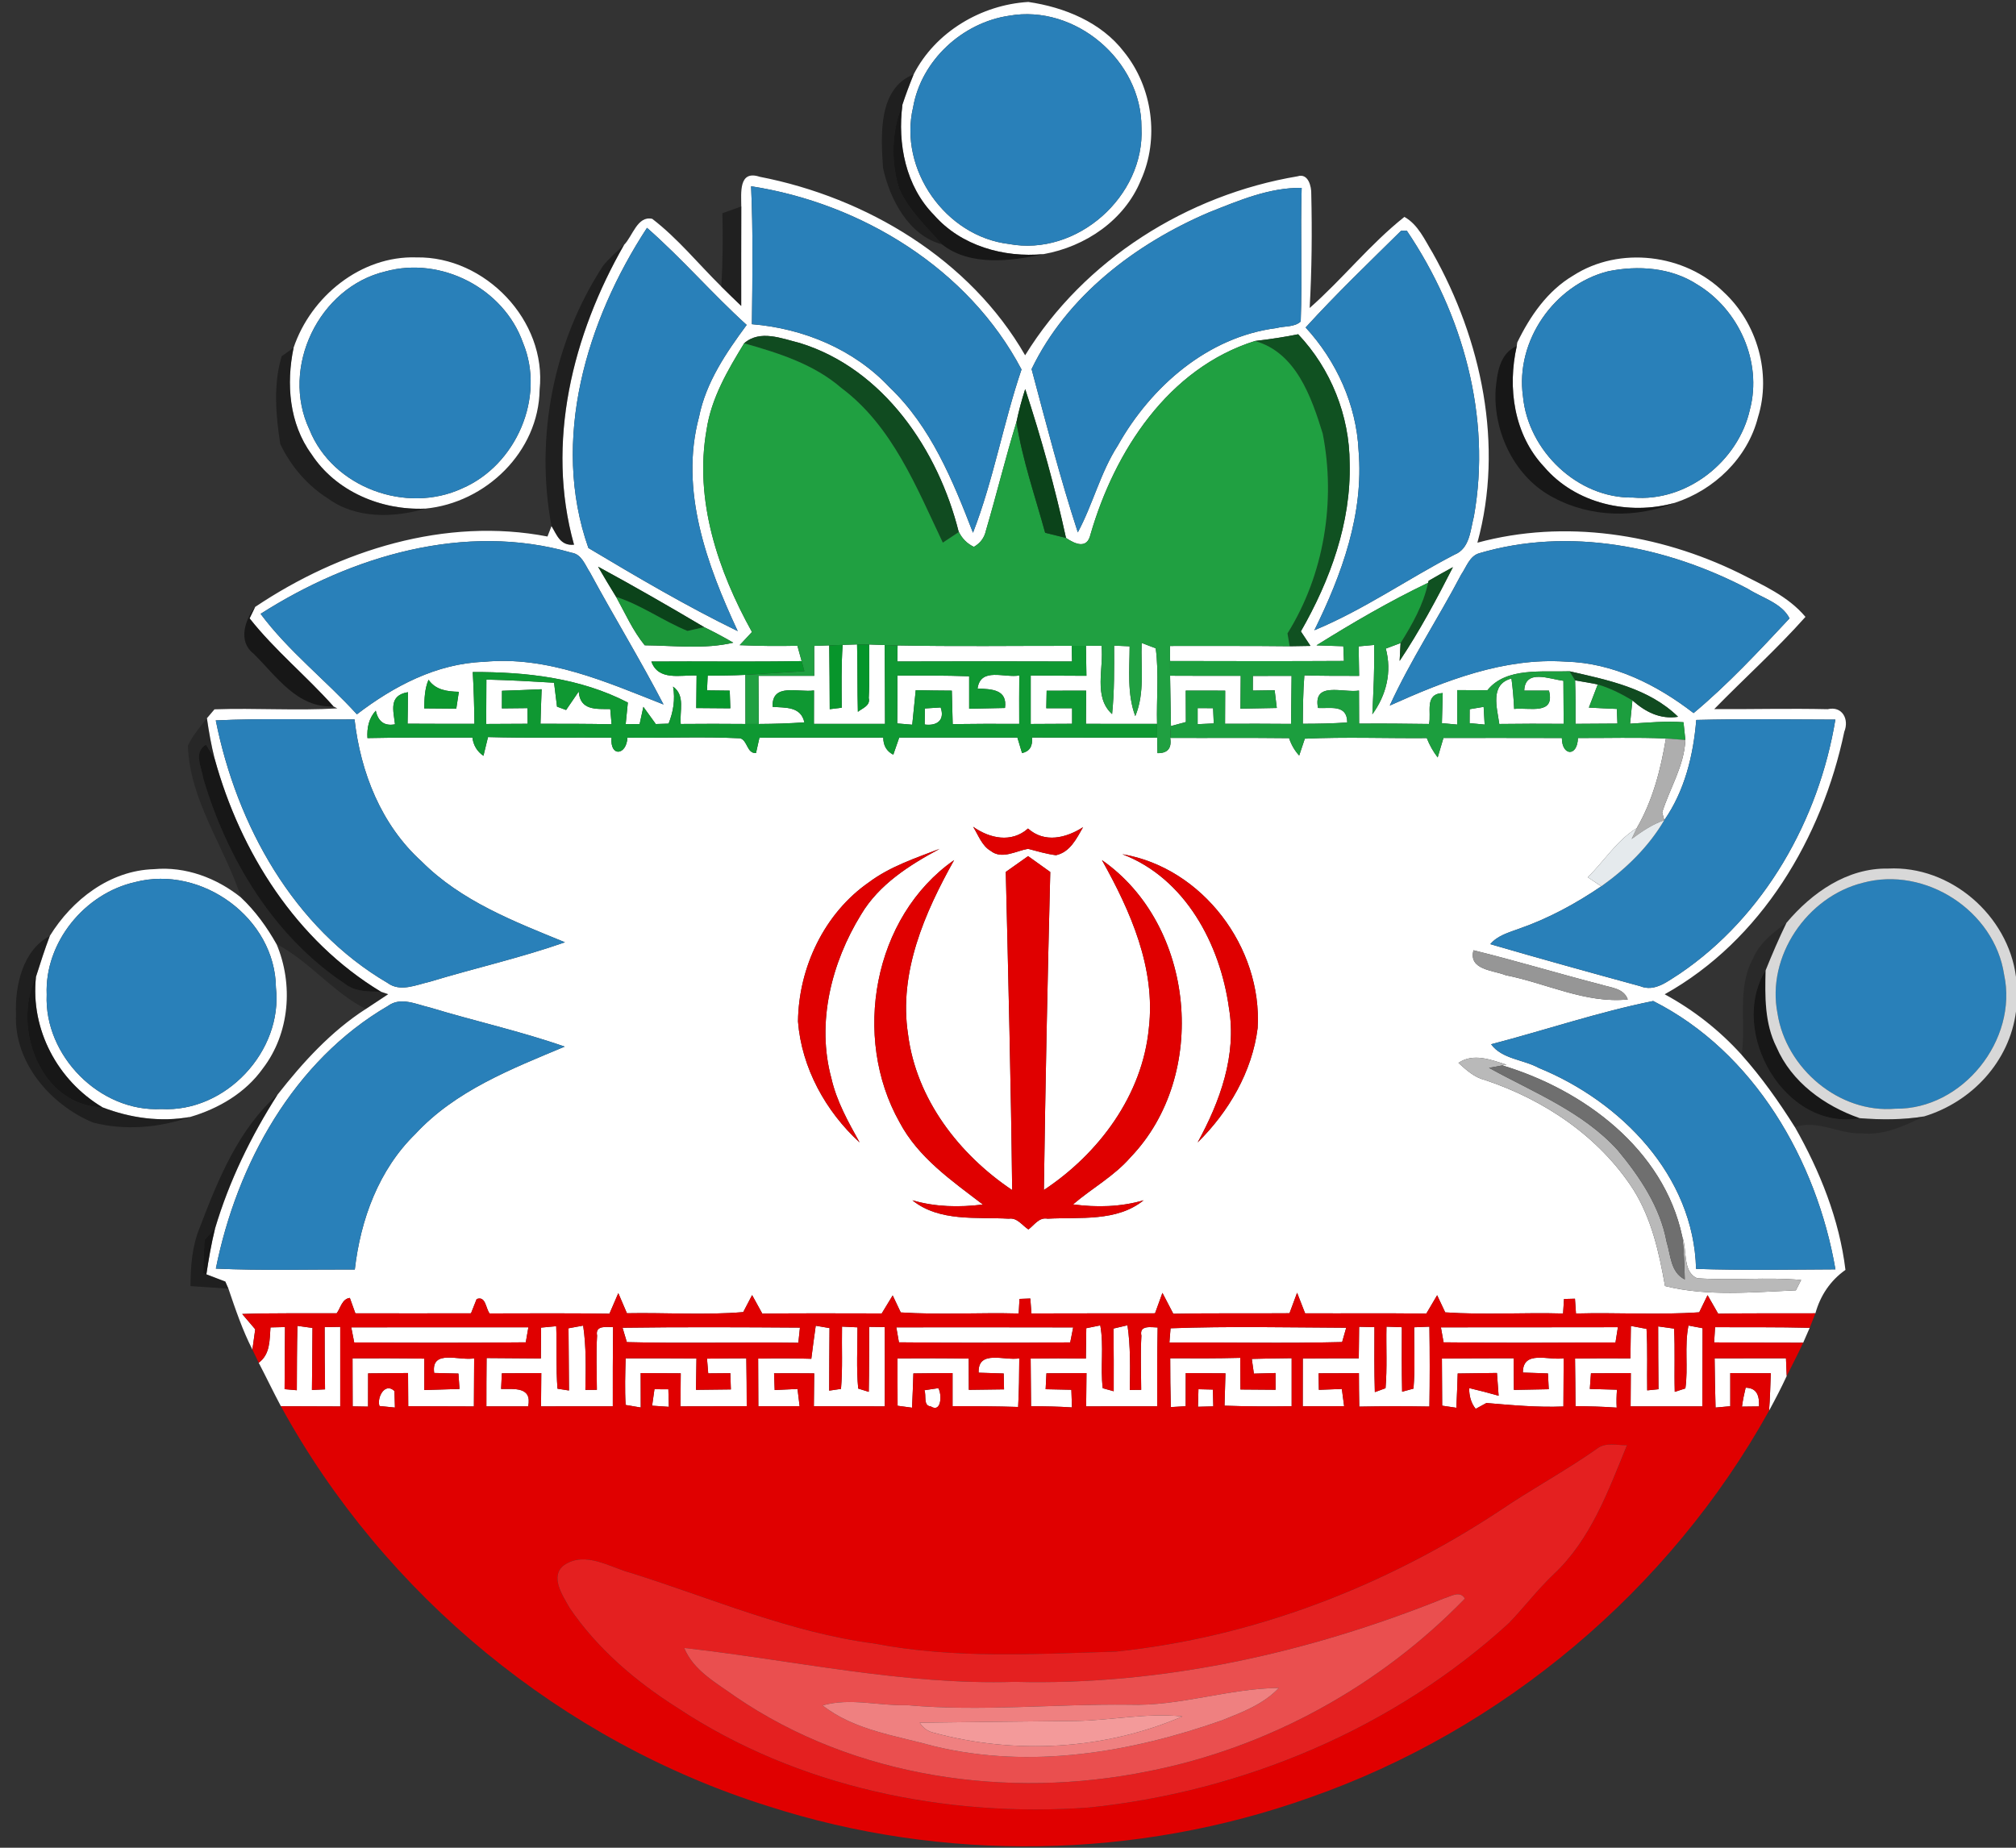 <?xml version="1.0" encoding="UTF-8" ?>
<!DOCTYPE svg PUBLIC "-//W3C//DTD SVG 1.1//EN" "http://www.w3.org/Graphics/SVG/1.1/DTD/svg11.dtd">
<svg width="300pt" height="275pt" viewBox="0 0 300 275" version="1.1" xmlns="http://www.w3.org/2000/svg">
<rect x="0" y="0" width="300" height="275" fill="#333333" stroke="none"/>
<g id="#ffffffff">
<path fill="#ffffff" opacity="1.00" d=" M 135.96 11.07 C 139.19 4.74 146.03 0.71 153.02 0.29 C 158.37 1.07 163.87 3.30 167.25 7.71 C 171.52 12.98 172.56 20.63 169.77 26.82 C 167.34 32.78 161.51 36.71 155.30 37.82 C 149.36 38.38 143.01 36.59 138.99 32.00 C 134.76 27.71 133.54 21.39 134.29 15.58 C 134.79 14.05 135.36 12.55 135.96 11.07 M 150.17 2.34 C 143.22 3.36 137.10 8.98 135.88 15.96 C 133.69 25.21 140.71 35.19 150.12 36.31 C 160.24 38.22 170.40 29.21 169.86 18.97 C 169.90 9.02 159.99 0.60 150.17 2.34 Z" />
<path fill="#ffffff" opacity="1.00" d=" M 110.31 30.73 C 110.31 28.74 109.88 25.26 113.05 26.31 C 128.96 29.40 144.34 38.60 152.55 52.88 C 161.33 38.62 176.70 28.99 193.09 26.24 C 194.68 25.72 195.17 27.76 195.13 28.89 C 195.26 34.54 195.21 40.19 194.89 45.84 C 199.79 41.53 203.88 36.33 208.99 32.28 C 211.05 33.44 212.02 35.72 213.20 37.65 C 220.46 50.54 223.82 66.29 219.85 80.77 C 232.82 77.25 246.85 79.43 258.81 85.29 C 262.31 87.08 266.08 88.72 268.67 91.81 C 264.39 96.62 259.59 100.93 255.09 105.54 C 260.72 105.57 266.35 105.42 271.98 105.55 C 274.16 105.04 275.20 107.06 274.45 108.90 C 271.13 124.70 262.10 139.96 247.72 147.98 C 252.02 150.31 255.90 153.36 259.18 157.00 C 262.15 160.33 264.73 163.98 267.10 167.75 C 270.82 174.29 273.72 181.51 274.62 189.00 C 272.37 190.59 270.88 192.82 270.15 195.46 C 265.33 195.48 260.51 195.43 255.68 195.52 C 255.29 194.83 254.49 193.45 254.10 192.76 C 253.79 193.40 253.17 194.67 252.86 195.31 C 246.76 195.73 240.63 195.32 234.52 195.49 C 234.48 194.94 234.40 193.84 234.37 193.29 C 233.96 193.30 233.15 193.32 232.74 193.33 C 232.71 193.87 232.63 194.95 232.60 195.49 C 226.75 195.32 220.89 195.72 215.06 195.32 C 214.76 194.68 214.16 193.41 213.86 192.77 C 213.46 193.45 212.65 194.82 212.25 195.50 C 206.24 195.43 200.22 195.49 194.21 195.46 C 193.91 194.69 193.32 193.16 193.02 192.40 C 192.74 193.16 192.17 194.68 191.89 195.45 C 186.13 195.50 180.36 195.41 174.60 195.53 C 174.06 194.49 173.52 193.46 172.98 192.42 C 172.70 193.18 172.16 194.70 171.88 195.46 C 165.75 195.48 159.62 195.45 153.49 195.49 C 153.45 194.93 153.36 193.82 153.32 193.26 C 152.92 193.28 152.11 193.31 151.71 193.32 C 151.68 193.86 151.62 194.94 151.59 195.49 C 145.74 195.33 139.88 195.71 134.04 195.33 C 133.74 194.70 133.14 193.43 132.84 192.80 C 132.43 193.47 131.62 194.81 131.21 195.48 C 125.29 195.48 119.36 195.43 113.44 195.51 C 112.93 194.58 112.42 193.67 111.92 192.75 C 111.59 193.38 110.93 194.65 110.60 195.28 C 104.85 195.76 99.06 195.34 93.29 195.45 C 92.97 194.70 92.33 193.21 92.01 192.46 C 91.57 193.48 91.13 194.49 90.69 195.52 C 84.75 195.43 78.80 195.47 72.86 195.48 C 72.26 194.72 72.30 192.83 70.93 193.34 C 70.72 193.87 70.30 194.93 70.09 195.46 C 64.36 195.48 58.62 195.47 52.88 195.46 C 52.67 194.89 52.26 193.74 52.06 193.17 C 50.89 193.32 50.70 194.65 50.10 195.46 C 45.41 195.48 40.73 195.40 36.04 195.56 C 36.69 196.32 37.33 197.08 37.98 197.84 C 37.87 198.59 37.66 200.11 37.56 200.86 C 36.08 197.96 35.04 194.87 33.99 191.79 C 33.88 191.53 33.64 191.01 33.53 190.74 C 32.82 190.47 31.41 189.93 30.71 189.66 C 31.05 187.37 31.45 185.09 32.00 182.84 C 34.10 175.77 37.34 169.12 41.30 162.92 C 45.07 158.10 49.25 153.51 54.43 150.17 C 55.53 149.43 56.65 148.70 57.76 147.97 C 57.49 147.88 56.97 147.70 56.70 147.61 C 44.12 140.01 35.78 126.90 31.94 112.92 C 31.44 110.94 31.08 108.92 30.79 106.90 C 31.07 106.57 31.64 105.91 31.92 105.57 C 38.01 105.35 44.11 105.80 50.20 105.43 C 50.06 105.36 49.77 105.20 49.62 105.13 C 45.61 100.62 40.89 96.78 37.14 92.03 C 37.35 91.61 37.76 90.76 37.97 90.33 C 50.57 81.88 66.30 76.92 81.47 79.85 C 81.62 79.47 81.92 78.69 82.07 78.30 C 82.86 79.58 83.36 81.27 85.42 81.07 C 81.17 65.91 85.21 49.80 92.87 36.44 C 94.15 35.14 94.85 32.07 97.06 32.57 C 100.87 35.49 103.92 39.28 107.33 42.64 C 108.30 43.62 109.31 44.57 110.30 45.53 C 110.31 40.59 110.28 35.66 110.31 30.73 M 111.77 27.72 C 112.08 34.56 111.97 41.41 111.89 48.25 C 119.56 48.88 127.07 51.98 132.38 57.65 C 138.53 63.52 141.79 71.52 144.79 79.29 C 147.85 71.41 149.29 63.00 152.01 54.99 C 144.15 40.03 128.21 30.26 111.77 27.72 M 179.92 31.60 C 168.99 36.27 158.75 44.04 153.51 54.93 C 155.68 63.06 157.78 71.23 160.39 79.23 C 162.64 75.05 163.75 70.33 166.34 66.31 C 171.26 57.55 179.71 50.14 189.94 48.83 C 191.13 48.50 192.60 48.73 193.56 47.85 C 193.79 41.22 193.50 34.59 193.70 27.96 C 188.86 27.90 184.34 29.85 179.92 31.60 M 96.28 33.91 C 87.28 47.67 81.90 65.54 87.56 81.56 C 94.83 85.90 102.16 90.22 109.78 93.93 C 105.20 84.10 101.10 72.97 104.02 62.06 C 105.05 56.90 108.05 52.51 111.11 48.36 C 105.99 43.72 101.48 38.46 96.28 33.91 M 208.49 34.35 C 203.70 39.08 198.82 43.76 194.29 48.74 C 198.87 53.72 201.85 60.26 202.17 67.06 C 202.97 76.46 199.68 85.51 195.59 93.80 C 202.90 90.78 209.43 86.19 216.44 82.55 C 218.73 81.64 218.80 78.89 219.33 76.86 C 221.98 62.06 217.67 46.66 209.35 34.34 C 209.14 34.35 208.70 34.35 208.49 34.35 M 110.74 51.09 C 108.30 55.08 105.86 59.22 105.15 63.93 C 103.28 74.42 106.85 84.97 111.90 94.06 C 111.29 94.71 110.68 95.37 110.07 96.02 C 112.93 96.15 115.80 96.17 118.66 96.11 C 118.82 96.68 119.13 97.82 119.29 98.39 C 111.84 98.53 104.38 98.40 96.93 98.46 C 97.98 101.37 101.26 100.44 103.66 100.53 C 103.64 102.15 103.62 103.76 103.61 105.38 C 105.30 105.39 106.99 105.40 108.68 105.42 C 108.65 104.54 108.62 103.67 108.59 102.79 C 107.75 102.78 106.06 102.76 105.21 102.75 L 105.31 100.56 C 107.18 100.54 109.05 100.54 110.92 100.44 C 110.93 102.87 110.93 105.31 110.93 107.75 C 107.72 107.72 104.51 107.72 101.30 107.75 C 101.10 105.89 102.02 103.51 100.16 102.19 C 100.50 104.09 100.20 105.93 99.49 107.70 C 99.02 107.72 98.07 107.75 97.59 107.76 C 97.13 107.12 96.21 105.84 95.74 105.20 C 95.60 105.84 95.32 107.12 95.18 107.77 L 93.11 107.76 C 93.19 106.96 93.35 105.36 93.43 104.56 C 86.29 100.87 78.27 100.00 70.35 100.02 C 70.50 102.59 70.57 105.16 70.60 107.73 C 67.28 107.73 63.97 107.73 60.65 107.71 C 60.68 106.15 60.70 104.58 60.70 103.02 C 57.79 103.51 58.55 105.76 58.78 107.80 C 57.23 108.09 56.28 107.42 55.92 105.77 C 54.87 106.91 54.59 108.36 54.68 109.85 C 59.88 109.73 65.09 109.79 70.30 109.78 C 70.45 110.94 71.00 111.84 71.94 112.49 C 72.11 111.79 72.45 110.40 72.62 109.70 C 78.74 109.87 84.87 109.74 91.00 109.79 C 90.75 112.70 93.22 112.44 93.37 109.79 C 98.96 109.86 104.56 109.61 110.15 109.88 C 111.26 110.21 111.13 112.15 112.50 112.08 C 112.63 111.51 112.88 110.37 113.01 109.80 C 119.15 109.76 125.30 109.80 131.44 109.78 C 131.44 110.97 131.94 111.81 132.93 112.32 C 133.15 111.68 133.59 110.42 133.81 109.78 C 139.68 109.78 145.54 109.79 151.40 109.78 C 151.58 110.35 151.92 111.50 152.09 112.08 C 153.19 111.85 153.69 111.08 153.58 109.77 C 159.79 109.79 165.99 109.78 172.20 109.78 C 172.21 110.36 172.23 111.51 172.24 112.09 C 173.76 112.12 174.39 111.36 174.14 109.82 C 180.04 109.85 185.93 109.79 191.83 109.86 C 192.15 110.83 192.65 111.70 193.33 112.45 C 193.54 111.82 193.96 110.57 194.17 109.94 C 200.21 109.66 206.27 109.90 212.32 109.85 C 212.72 110.88 213.26 111.84 213.94 112.73 C 214.16 112.00 214.58 110.55 214.80 109.83 C 220.67 109.83 226.55 109.82 232.42 109.84 C 232.43 112.53 234.75 112.66 234.81 109.84 C 239.17 109.86 243.54 109.72 247.90 109.91 C 247.13 114.56 245.94 119.15 243.56 123.26 C 240.59 125.09 238.73 128.15 236.28 130.56 C 236.78 130.90 237.79 131.57 238.29 131.91 C 234.49 134.49 230.41 136.71 226.06 138.22 C 224.52 138.79 222.86 139.22 221.77 140.52 C 229.18 142.68 236.62 144.74 244.06 146.77 C 246.28 147.69 248.20 146.00 249.97 144.91 C 262.58 136.35 270.67 121.98 273.12 107.10 C 266.22 107.07 259.32 106.98 252.42 107.15 C 251.99 112.40 250.70 117.70 247.66 122.07 L 247.35 120.91 C 248.47 117.32 250.62 114.02 250.80 110.13 C 250.73 109.47 250.59 108.15 250.52 107.49 C 247.87 107.29 245.22 107.55 242.57 107.71 C 242.69 106.55 242.80 105.39 242.92 104.24 C 244.84 105.94 247.02 107.09 249.71 106.68 C 245.37 102.43 239.26 101.21 233.56 99.91 C 229.54 100.06 224.11 99.26 221.34 102.73 C 219.84 102.73 218.34 102.72 216.85 102.71 C 216.85 104.42 216.85 106.13 216.85 107.84 C 216.28 107.79 215.14 107.69 214.57 107.63 C 214.62 106.14 214.66 104.64 214.69 103.15 C 211.90 103.27 213.05 106.07 212.65 107.75 C 209.18 107.70 205.71 107.67 202.25 107.70 C 202.24 106.06 202.24 104.42 202.23 102.78 C 199.86 103.15 195.36 101.35 196.13 105.37 C 197.94 105.48 200.48 104.77 200.48 107.53 C 198.27 107.68 196.07 107.72 193.87 107.72 C 193.89 105.32 193.91 102.91 194.10 100.52 C 196.81 100.59 199.53 100.60 202.25 100.59 C 202.22 99.13 202.20 97.66 202.18 96.20 C 202.76 96.15 203.90 96.04 204.48 95.99 C 204.57 99.43 204.37 102.87 204.22 106.31 C 206.30 103.45 207.15 100.01 206.22 96.53 C 206.77 96.33 207.87 95.91 208.42 95.71 C 208.39 96.37 208.32 97.70 208.28 98.36 C 211.25 93.91 213.78 89.18 216.21 84.41 C 214.99 85.07 213.79 85.75 212.60 86.44 L 212.51 86.74 C 206.79 89.48 201.28 92.69 195.90 96.05 C 196.90 96.08 198.90 96.15 199.90 96.18 C 199.93 96.73 199.97 97.82 199.99 98.37 C 191.36 98.42 182.74 98.40 174.11 98.38 C 174.11 97.82 174.11 96.70 174.11 96.14 C 180.05 96.15 185.98 96.11 191.92 96.18 C 192.69 96.16 194.24 96.14 195.01 96.13 C 194.65 95.59 193.94 94.51 193.58 93.97 C 197.93 86.38 201.07 77.80 200.84 68.94 C 200.83 61.87 198.04 54.88 193.18 49.75 C 191.05 50.18 188.90 50.50 186.75 50.75 C 173.85 54.81 165.86 67.15 162.27 79.56 C 161.77 81.75 160.01 81.00 158.63 80.06 C 157.00 72.59 154.95 65.17 152.56 57.91 C 152.04 59.52 151.61 61.15 151.26 62.80 C 149.62 68.15 148.30 73.58 146.72 78.95 C 146.49 80.02 145.89 80.84 144.92 81.39 C 143.94 80.92 143.20 80.19 142.69 79.18 L 142.67 79.19 C 139.64 67.02 131.50 54.90 119.02 51.05 C 116.33 50.39 113.11 49.02 110.74 51.09 M 38.78 91.36 C 42.90 96.90 48.46 101.21 53.11 106.31 C 58.60 102.12 64.96 98.75 72.02 98.50 C 81.44 97.59 90.21 101.49 98.74 104.85 C 95.29 98.20 91.37 91.81 87.81 85.22 C 87.06 84.10 86.58 82.49 85.05 82.26 C 69.21 77.68 52.30 82.73 38.78 91.36 M 220.12 82.34 C 218.68 82.76 218.21 84.40 217.44 85.51 C 214.00 92.07 209.89 98.27 206.81 105.01 C 215.04 101.31 223.79 97.85 232.99 98.47 C 240.05 98.65 246.53 101.89 252.02 106.13 C 257.13 101.87 261.75 96.90 266.30 92.03 C 265.13 89.74 262.20 88.98 260.11 87.64 C 247.99 81.28 233.46 78.39 220.12 82.34 M 89.00 84.34 C 89.87 85.85 90.77 87.35 91.69 88.84 C 93.03 91.27 94.17 93.86 95.94 96.04 C 100.32 96.08 104.81 96.66 109.12 95.65 C 107.70 94.83 106.26 94.05 104.79 93.34 C 99.58 90.25 94.33 87.23 89.00 84.34 M 63.13 105.43 C 64.72 105.44 66.31 105.45 67.90 105.47 C 68.00 104.84 68.18 103.59 68.28 102.96 C 66.56 102.92 64.83 102.71 63.77 101.17 C 63.19 102.52 63.16 103.99 63.13 105.43 M 32.11 107.22 C 35.22 122.79 43.66 138.09 57.67 146.29 C 59.56 147.69 61.91 146.58 63.94 146.12 C 70.63 144.09 77.47 142.56 84.07 140.24 C 76.51 137.15 68.62 134.12 62.73 128.20 C 56.74 122.78 53.65 114.97 52.76 107.07 C 45.88 107.14 38.99 106.89 32.11 107.22 M 144.81 123.05 C 145.59 124.28 146.09 125.85 147.41 126.63 C 149.10 127.96 151.15 126.65 152.98 126.33 C 154.35 126.69 155.72 127.10 157.14 127.28 C 159.25 126.82 160.20 124.80 161.17 123.11 C 158.65 124.73 155.44 125.52 152.98 123.31 C 150.52 125.50 147.27 124.79 144.81 123.05 M 129.31 131.31 C 122.66 135.92 118.84 144.01 118.75 152.02 C 119.28 158.90 122.86 165.41 127.92 170.03 C 126.23 166.99 124.50 163.92 123.72 160.49 C 121.47 152.22 123.72 143.28 128.13 136.12 C 130.81 131.61 135.33 128.76 139.83 126.33 C 136.21 127.73 132.45 128.96 129.31 131.31 M 167.01 127.13 C 176.39 130.71 181.57 140.53 182.88 150.02 C 184.07 157.04 181.54 163.97 178.22 170.03 C 182.84 165.48 186.34 159.50 187.15 153.00 C 187.86 141.03 178.95 129.14 167.01 127.13 M 133.85 167.00 C 136.64 172.30 141.64 175.73 146.26 179.27 C 142.75 179.71 139.18 179.64 135.77 178.64 C 139.80 181.88 145.30 181.11 150.13 181.38 C 151.38 181.19 152.11 182.39 153.04 182.98 C 153.91 182.34 154.61 181.13 155.89 181.38 C 160.69 181.12 166.17 181.88 170.18 178.64 C 166.77 179.64 163.19 179.72 159.68 179.25 C 162.48 176.85 165.80 175.05 168.24 172.23 C 179.94 160.05 177.89 137.70 163.98 128.01 C 168.23 135.60 172.00 144.10 170.96 153.01 C 170.01 162.99 163.53 171.69 155.34 177.11 C 155.56 161.33 155.89 145.55 156.29 129.78 C 155.19 129.00 154.09 128.21 152.99 127.42 C 151.89 128.21 150.78 128.99 149.67 129.77 C 150.05 145.56 150.44 161.34 150.62 177.12 C 142.71 171.82 136.33 163.55 135.12 153.90 C 133.72 144.71 137.60 135.84 141.98 128.01 C 129.89 136.46 126.76 154.40 133.85 167.00 M 219.27 141.43 C 218.49 144.36 222.22 144.39 224.06 145.14 C 230.12 146.33 235.92 149.38 242.23 148.75 C 241.63 147.07 239.74 147.01 238.30 146.55 C 231.94 144.91 225.65 143.00 219.27 141.43 M 57.74 149.71 C 43.69 157.89 35.25 173.22 32.12 188.81 C 39.01 189.12 45.91 188.92 52.80 188.94 C 53.65 181.50 56.36 174.09 61.81 168.77 C 67.79 162.31 76.11 159.09 84.03 155.77 C 77.46 153.47 70.65 151.98 64.01 149.96 C 61.98 149.50 59.65 148.30 57.74 149.71 M 221.89 155.42 C 223.54 157.65 226.68 157.67 228.98 158.94 C 241.21 163.93 252.05 174.99 252.39 188.85 C 259.30 189.08 266.22 188.95 273.13 188.92 C 270.35 172.73 261.02 156.55 246.01 148.98 C 237.86 150.62 229.94 153.32 221.89 155.42 M 217.03 158.19 C 218.20 159.25 219.40 160.36 220.98 160.74 C 229.81 163.68 237.97 169.16 243.06 177.05 C 245.77 181.38 246.90 186.43 247.77 191.40 C 254.10 192.98 260.79 192.31 267.24 192.04 L 268.03 190.50 C 262.88 190.03 257.70 190.61 252.56 190.24 C 250.32 189.31 251.10 185.99 250.33 184.01 C 247.57 171.05 235.68 162.20 223.57 158.57 L 224.18 158.46 C 221.87 157.73 219.27 156.68 217.03 158.19 Z" />
<path fill="#ffffff" opacity="1.00" d=" M 43.69 51.75 C 46.26 44.12 53.72 38.03 61.97 38.31 C 72.18 38.13 81.40 47.71 80.30 57.99 C 80.17 67.24 72.28 74.85 63.27 75.70 C 56.73 75.98 49.99 73.16 46.34 67.58 C 43.03 63.04 42.57 57.12 43.69 51.75 M 57.35 40.40 C 47.44 42.75 41.69 54.73 46.05 63.94 C 49.50 72.55 60.45 76.55 68.77 72.69 C 76.79 69.24 81.21 59.15 77.82 51.00 C 74.96 42.92 65.63 38.11 57.35 40.40 Z" />
<path fill="#ffffff" opacity="1.00" d=" M 234.13 41.00 C 241.00 36.59 250.72 37.78 256.51 43.48 C 261.49 48.09 263.64 55.61 261.60 62.11 C 260.06 68.17 255.08 72.94 249.21 74.84 C 242.38 76.77 234.44 74.96 229.77 69.47 C 225.28 64.69 224.30 57.72 225.71 51.50 L 225.78 50.98 C 227.69 47.04 230.28 43.27 234.13 41.00 M 239.29 40.38 C 231.28 42.40 225.48 50.75 226.63 58.98 C 227.39 67.08 234.75 74.19 243.00 74.05 C 251.00 74.75 258.70 68.66 260.41 60.92 C 262.26 53.87 258.75 46.07 252.58 42.35 C 248.67 39.80 243.75 39.46 239.29 40.38 Z" />
<path fill="#ffffff" opacity="1.00" d=" M 125.39 95.98 L 127.54 95.91 C 127.63 99.26 127.57 102.60 127.66 105.94 C 128.35 105.38 129.55 105.04 129.28 103.89 C 129.42 101.23 129.31 98.58 129.34 95.92 C 129.92 95.94 131.08 95.98 131.65 96.00 C 131.69 99.91 131.68 103.82 131.70 107.74 C 128.18 107.73 124.65 107.73 121.12 107.74 C 121.13 106.08 121.13 104.42 121.13 102.76 C 118.82 103.11 114.83 101.56 114.97 105.20 C 116.88 105.35 119.18 105.11 119.70 107.51 C 117.44 107.67 115.17 107.74 112.91 107.75 C 112.90 105.36 112.89 102.97 112.87 100.58 C 115.64 100.59 118.40 100.59 121.17 100.58 C 121.17 99.10 121.16 97.61 121.16 96.13 L 123.40 96.05 C 123.45 99.22 123.45 102.39 123.47 105.55 C 123.92 105.50 124.81 105.39 125.26 105.33 C 125.24 102.22 125.18 99.10 125.39 95.98 Z" />
<path fill="#ffffff" opacity="1.00" d=" M 133.57 96.06 C 142.20 96.23 150.84 96.11 159.48 96.12 C 159.49 96.70 159.52 97.87 159.53 98.45 C 150.86 98.42 142.19 98.42 133.53 98.45 C 133.54 97.85 133.56 96.66 133.57 96.06 Z" />
<path fill="#ffffff" opacity="1.00" d=" M 161.60 96.12 C 162.18 96.12 163.34 96.11 163.91 96.11 C 164.30 99.45 162.66 103.72 165.49 106.28 C 165.84 102.90 165.80 99.49 165.79 96.09 C 166.37 96.12 167.52 96.17 168.10 96.19 C 168.09 99.66 167.70 103.25 168.94 106.58 C 170.39 103.13 169.75 99.32 169.89 95.69 C 170.41 95.89 171.45 96.29 171.98 96.49 C 172.48 100.21 172.08 103.99 172.18 107.74 C 168.65 107.73 165.13 107.73 161.60 107.73 C 161.61 106.09 161.62 104.44 161.63 102.79 C 159.67 102.79 157.71 102.80 155.75 102.80 C 155.74 103.45 155.71 104.76 155.70 105.41 C 156.98 105.41 158.26 105.40 159.54 105.41 C 159.54 105.98 159.54 107.14 159.54 107.72 C 157.49 107.73 155.43 107.74 153.38 107.75 C 153.39 105.34 153.39 102.94 153.38 100.54 C 156.14 100.55 158.90 100.56 161.67 100.58 C 161.64 99.09 161.62 97.60 161.60 96.12 Z" />
<path fill="#ffffff" opacity="1.00" d=" M 133.54 100.54 C 137.10 100.54 140.66 100.52 144.22 100.65 C 144.21 102.26 144.21 103.87 144.22 105.48 C 145.99 105.44 147.77 105.41 149.55 105.37 C 149.94 102.64 147.62 102.55 145.47 102.48 C 145.91 99.24 149.52 100.94 151.68 100.53 C 151.66 102.93 151.66 105.34 151.67 107.74 C 148.37 107.72 145.07 107.72 141.77 107.77 C 141.72 106.11 141.68 104.45 141.64 102.79 C 139.84 102.78 138.05 102.76 136.27 102.72 C 136.09 104.43 135.92 106.14 135.75 107.86 C 135.19 107.81 134.08 107.72 133.52 107.67 C 133.55 105.29 133.55 102.92 133.54 100.54 Z" />
<path fill="#ffffff" opacity="1.00" d=" M 174.12 100.57 C 177.62 100.59 181.12 100.59 184.63 100.58 C 184.61 102.21 184.60 103.83 184.59 105.47 C 186.39 105.43 188.19 105.40 190.00 105.37 C 189.92 104.71 189.76 103.39 189.68 102.73 C 188.87 102.74 187.24 102.76 186.43 102.78 L 186.44 100.60 C 188.36 100.59 190.28 100.59 192.20 100.59 C 192.18 102.97 192.15 105.36 192.12 107.74 C 188.85 107.71 185.57 107.71 182.30 107.72 C 182.31 106.08 182.31 104.43 182.32 102.79 C 180.36 102.79 178.40 102.78 176.45 102.78 C 176.45 104.34 176.46 105.90 176.47 107.46 C 175.92 107.61 174.81 107.91 174.25 108.06 C 174.23 105.57 174.14 103.07 174.12 100.57 Z" />
<path fill="#ffffff" opacity="1.00" d=" M 72.38 101.14 C 75.74 101.22 79.10 101.41 82.45 101.61 C 82.60 102.80 82.75 103.99 82.89 105.17 C 83.23 105.30 83.90 105.55 84.24 105.67 C 84.71 104.98 85.65 103.61 86.12 102.92 C 86.32 105.76 88.70 105.51 90.81 105.53 C 90.86 106.10 90.96 107.22 91.01 107.79 C 87.49 107.72 83.96 107.72 80.43 107.72 C 80.48 106.01 80.53 104.29 80.60 102.58 C 78.63 102.67 76.66 102.75 74.70 102.81 C 74.69 103.46 74.69 104.77 74.69 105.43 C 75.96 105.41 77.23 105.40 78.50 105.39 C 78.50 105.97 78.51 107.14 78.52 107.72 C 76.46 107.73 74.40 107.73 72.35 107.75 C 72.36 105.54 72.37 103.34 72.38 101.14 Z" />
<path fill="#ffffff" opacity="1.00" d=" M 226.82 102.78 C 226.95 99.50 230.62 101.09 232.65 101.32 C 232.66 103.45 232.67 105.59 232.69 107.73 C 229.50 107.70 226.30 107.71 223.11 107.75 C 222.78 105.34 221.66 101.85 224.92 100.98 C 225.12 102.48 225.25 103.99 225.32 105.51 C 227.56 105.26 231.46 106.49 230.50 102.78 C 229.58 102.78 227.74 102.78 226.82 102.78 Z" />
<path fill="#ffffff" opacity="1.00" d=" M 234.39 101.26 C 235.06 101.37 236.42 101.61 237.10 101.73 L 237.76 101.87 C 237.43 102.73 236.77 104.45 236.44 105.31 C 237.82 105.39 239.21 105.45 240.60 105.51 C 240.62 106.05 240.67 107.14 240.69 107.69 C 238.61 107.70 236.53 107.71 234.45 107.73 C 234.45 105.57 234.47 103.41 234.39 101.26 Z" />
<path fill="#ffffff" opacity="1.00" d=" M 137.63 105.44 C 138.22 105.40 139.39 105.33 139.98 105.29 C 140.65 107.23 139.38 108.07 137.60 107.83 C 137.61 107.24 137.62 106.04 137.63 105.44 Z" />
<path fill="#ffffff" opacity="1.00" d=" M 178.22 105.39 C 178.80 105.39 179.95 105.40 180.52 105.40 C 180.55 105.97 180.60 107.10 180.62 107.67 C 180.02 107.70 178.82 107.75 178.22 107.78 C 178.22 107.18 178.22 105.99 178.22 105.39 Z" />
<path fill="#ffffff" opacity="1.00" d=" M 218.70 105.55 C 219.22 105.46 220.26 105.28 220.78 105.20 C 220.82 105.86 220.89 107.18 220.93 107.84 C 220.37 107.79 219.25 107.68 218.69 107.63 C 218.69 107.11 218.70 106.07 218.70 105.55 Z" />
<path fill="#ffffff" opacity="1.00" d=" M 7.41 139.30 C 10.73 133.90 16.36 129.55 22.90 129.36 C 27.60 128.92 32.25 130.67 35.88 133.59 C 38.00 135.59 39.72 137.97 41.15 140.51 C 43.68 146.49 43.12 153.79 39.12 159.01 C 36.53 162.66 32.52 165.00 28.29 166.24 C 23.88 167.03 19.41 166.40 15.26 164.81 C 8.56 160.82 4.51 153.21 5.35 145.39 C 6.00 143.35 6.65 141.30 7.41 139.30 M 20.12 131.28 C 12.61 132.96 6.63 140.25 6.95 148.03 C 6.55 157.13 14.87 165.55 24.01 165.06 C 33.56 165.60 42.12 156.46 41.06 146.98 C 40.96 136.67 30.02 128.71 20.12 131.28 Z" />
<path fill="#ffffff" opacity="1.00" d=" M 44.26 197.33 C 44.82 197.41 45.94 197.56 46.50 197.64 C 46.47 200.71 46.46 203.79 46.42 206.87 C 46.91 206.85 47.88 206.80 48.37 206.78 C 48.32 203.69 48.31 200.61 48.31 197.52 L 50.63 197.48 C 50.64 201.42 50.64 205.37 50.63 209.32 C 47.69 209.30 44.74 209.30 41.80 209.29 C 40.66 207.15 39.62 204.97 38.50 202.82 C 40.22 201.55 40.11 199.46 40.25 197.56 C 40.79 197.55 41.87 197.52 42.41 197.51 C 42.39 200.59 42.38 203.67 42.35 206.75 C 42.80 206.79 43.72 206.87 44.17 206.91 C 44.18 203.72 44.18 200.52 44.26 197.33 Z" />
<path fill="#ffffff" opacity="1.00" d=" M 80.52 197.59 C 81.08 197.54 82.21 197.43 82.77 197.38 C 82.89 200.48 82.72 203.59 82.96 206.68 C 83.39 206.75 84.24 206.89 84.67 206.95 C 84.65 203.86 84.63 200.77 84.60 197.69 C 85.15 197.59 86.23 197.39 86.78 197.29 C 87.25 200.46 87.18 203.66 87.11 206.86 C 87.54 206.86 88.39 206.85 88.82 206.85 C 88.81 204.16 88.69 201.46 88.85 198.78 C 88.53 197.19 90.32 197.52 91.23 197.52 C 91.19 201.45 91.18 205.37 91.19 209.30 C 87.63 209.30 84.07 209.30 80.51 209.31 C 80.52 207.66 80.53 206.01 80.55 204.36 C 78.59 204.37 76.63 204.38 74.68 204.39 C 74.65 204.98 74.60 206.14 74.57 206.72 C 76.58 206.74 79.19 206.37 78.60 209.31 C 76.53 209.31 74.45 209.31 72.38 209.31 C 72.38 206.91 72.38 204.51 72.41 202.12 C 75.10 202.15 77.80 202.17 80.49 202.18 C 80.51 200.65 80.51 199.12 80.52 197.59 Z" />
<path fill="#ffffff" opacity="1.00" d=" M 121.39 197.31 C 121.90 197.40 122.93 197.57 123.44 197.66 C 123.41 200.76 123.40 203.86 123.39 206.97 C 123.83 206.90 124.71 206.78 125.15 206.71 C 125.41 203.63 125.24 200.53 125.30 197.44 C 125.87 197.47 127.02 197.52 127.60 197.55 C 127.61 200.58 127.42 203.63 127.71 206.66 L 129.28 207.15 C 129.35 203.93 129.32 200.70 129.34 197.48 C 129.92 197.49 131.08 197.50 131.66 197.51 C 131.68 201.44 131.67 205.38 131.66 209.31 C 128.15 209.30 124.63 209.31 121.11 209.29 C 121.13 207.65 121.14 206.03 121.16 204.40 C 119.17 204.38 117.18 204.38 115.19 204.39 L 115.28 206.88 C 116.13 206.84 117.83 206.76 118.68 206.72 C 118.76 207.36 118.92 208.65 118.99 209.29 C 116.94 209.30 114.90 209.30 112.85 209.30 C 112.84 206.93 112.84 204.57 112.82 202.20 C 115.46 202.15 118.09 202.15 120.73 202.23 C 120.94 200.59 121.15 198.94 121.39 197.31 Z" />
<path fill="#ffffff" opacity="1.00" d=" M 161.65 197.68 C 162.17 197.58 163.21 197.37 163.73 197.26 C 164.30 200.36 163.72 203.51 164.10 206.61 C 164.51 206.72 165.32 206.95 165.73 207.06 C 165.75 203.95 165.73 200.84 165.70 197.73 C 166.22 197.61 167.26 197.36 167.78 197.24 C 168.25 200.43 168.17 203.66 168.13 206.87 C 168.55 206.87 169.40 206.86 169.82 206.85 C 169.81 204.17 169.70 201.48 169.85 198.80 C 169.49 197.16 171.34 197.56 172.27 197.57 C 172.19 201.48 172.20 205.39 172.21 209.30 C 168.68 209.30 165.16 209.30 161.63 209.31 C 161.64 207.66 161.66 206.01 161.68 204.36 C 159.69 204.37 157.71 204.38 155.72 204.39 C 155.69 204.98 155.63 206.17 155.60 206.76 C 156.88 206.79 158.15 206.82 159.43 206.84 C 159.45 207.72 159.48 208.59 159.52 209.47 C 157.49 209.33 155.46 209.30 153.43 209.29 C 153.42 206.92 153.40 204.55 153.37 202.19 C 156.11 202.15 158.85 202.16 161.59 202.19 C 161.61 200.68 161.63 199.18 161.65 197.68 Z" />
<path fill="#ffffff" opacity="1.00" d=" M 202.25 197.47 C 202.82 197.48 203.96 197.51 204.53 197.52 C 204.52 200.74 204.49 203.97 204.59 207.19 L 206.18 206.61 C 206.44 203.56 206.25 200.50 206.32 197.45 C 206.89 197.47 208.04 197.51 208.61 197.53 C 208.60 200.73 208.58 203.93 208.65 207.13 L 210.34 206.67 C 210.60 203.63 210.42 200.58 210.44 197.54 C 211.01 197.51 212.14 197.47 212.71 197.45 C 212.77 201.41 212.77 205.37 212.71 209.34 C 209.23 209.28 205.75 209.28 202.27 209.35 C 202.24 207.69 202.22 206.03 202.22 204.37 C 200.22 204.37 198.21 204.38 196.22 204.39 L 196.26 206.85 C 197.11 206.82 198.82 206.76 199.68 206.72 C 199.76 207.36 199.94 208.65 200.02 209.29 C 197.97 209.30 195.91 209.30 193.86 209.30 C 193.86 206.92 193.86 204.55 193.87 202.18 C 196.65 202.16 199.42 202.16 202.20 202.16 C 202.21 200.59 202.23 199.03 202.25 197.47 Z" />
<path fill="#ffffff" opacity="1.00" d=" M 251.26 197.28 C 251.79 197.38 252.84 197.58 253.36 197.68 C 253.34 201.55 253.33 205.43 253.33 209.31 C 249.77 209.30 246.21 209.30 242.65 209.31 C 242.65 207.66 242.66 206.01 242.68 204.36 C 240.70 204.37 238.72 204.38 236.75 204.39 C 236.71 204.97 236.62 206.14 236.58 206.72 C 237.92 206.76 239.27 206.80 240.62 206.83 C 240.55 207.72 240.53 208.61 240.58 209.50 C 238.53 209.35 236.49 209.30 234.45 209.28 C 234.43 206.92 234.42 204.55 234.38 202.19 C 237.13 202.15 239.87 202.15 242.62 202.17 C 242.64 200.56 242.66 198.95 242.69 197.34 C 243.28 197.45 244.44 197.67 245.02 197.78 C 245.20 200.83 245.07 203.88 245.12 206.93 C 245.54 206.89 246.38 206.80 246.80 206.76 C 246.76 203.64 246.76 200.53 246.75 197.41 C 247.34 197.49 248.53 197.66 249.12 197.74 C 249.28 200.87 249.13 204.01 249.22 207.15 C 249.62 207.02 250.40 206.77 250.80 206.64 C 251.24 203.54 250.64 200.38 251.26 197.28 Z" />
<path fill="#ffffff" opacity="1.00" d=" M 255.22 197.53 C 259.91 197.55 264.60 197.50 269.30 197.62 C 269.06 198.18 268.57 199.28 268.33 199.84 C 263.91 199.82 259.50 199.84 255.08 199.79 C 255.12 199.23 255.18 198.09 255.22 197.53 Z" />
<path fill="#ffffff" opacity="1.00" d=" M 52.27 197.55 C 61.05 197.54 69.84 197.55 78.63 197.54 C 78.53 198.10 78.34 199.22 78.24 199.78 C 69.74 199.87 61.22 199.85 52.71 199.80 C 52.60 199.23 52.38 198.11 52.27 197.55 Z" />
<path fill="#ffffff" opacity="1.00" d=" M 92.64 197.61 C 101.44 197.49 110.24 197.53 119.04 197.59 C 118.98 198.15 118.86 199.28 118.80 199.85 C 110.29 199.73 101.78 199.97 93.28 199.75 C 93.12 199.21 92.80 198.15 92.64 197.61 Z" />
<path fill="#ffffff" opacity="1.00" d=" M 133.38 197.55 C 142.15 197.55 150.93 197.53 159.70 197.56 C 159.59 198.12 159.37 199.23 159.26 199.79 C 150.77 199.86 142.27 199.87 133.77 199.78 C 133.68 199.22 133.48 198.11 133.38 197.55 Z" />
<path fill="#ffffff" opacity="1.00" d=" M 174.19 197.69 C 182.89 197.37 191.61 197.57 200.33 197.61 C 200.18 198.14 199.87 199.21 199.72 199.74 C 191.16 199.96 182.59 199.76 174.02 199.82 C 174.07 199.29 174.15 198.22 174.19 197.69 Z" />
<path fill="#ffffff" opacity="1.00" d=" M 214.42 197.55 C 223.20 197.53 231.98 197.56 240.76 197.53 C 240.67 198.10 240.49 199.23 240.40 199.80 C 231.87 199.84 223.34 199.88 214.82 199.78 C 214.72 199.22 214.52 198.11 214.42 197.55 Z" />
<path fill="#ffffff" opacity="1.00" d=" M 64.61 204.34 C 64.10 200.72 68.42 202.59 70.56 202.16 C 70.54 204.55 70.53 206.93 70.52 209.32 C 67.26 209.30 64.01 209.30 60.75 209.29 C 60.74 207.64 60.73 205.99 60.72 204.35 C 58.74 204.37 56.76 204.38 54.78 204.40 C 54.78 206.05 54.78 207.70 54.77 209.35 L 52.48 209.31 C 52.48 206.93 52.47 204.54 52.46 202.16 C 56.02 202.15 59.58 202.14 63.14 202.21 C 63.14 203.76 63.14 205.32 63.14 206.88 C 64.89 206.83 66.63 206.78 68.38 206.72 C 68.34 206.14 68.26 205.00 68.22 204.43 C 67.02 204.40 65.81 204.37 64.61 204.34 Z" />
<path fill="#ffffff" opacity="1.00" d=" M 93.10 202.16 C 96.62 202.16 100.13 202.15 103.64 202.18 C 103.62 203.73 103.59 205.29 103.57 206.85 C 105.30 206.83 107.03 206.81 108.76 206.79 L 108.68 204.37 C 107.86 204.38 106.21 204.40 105.39 204.40 C 105.34 203.86 105.26 202.76 105.21 202.21 C 107.16 202.18 109.11 202.16 111.06 202.16 C 111.10 204.53 111.12 206.91 111.12 209.29 C 107.83 209.30 104.55 209.30 101.26 209.31 C 101.27 207.67 101.28 206.03 101.30 204.39 C 99.31 204.37 97.32 204.37 95.34 204.36 C 95.34 206.06 95.35 207.76 95.35 209.48 C 94.79 209.38 93.67 209.19 93.10 209.10 C 92.96 206.78 93.04 204.47 93.10 202.16 Z" />
<path fill="#ffffff" opacity="1.00" d=" M 145.63 204.30 C 145.49 200.80 149.53 202.57 151.68 202.16 C 151.67 204.57 151.64 206.98 151.51 209.40 C 148.26 209.29 145.00 209.29 141.75 209.28 C 141.75 207.64 141.74 205.99 141.75 204.36 C 139.80 204.37 137.86 204.38 135.92 204.41 C 135.86 206.10 135.81 207.81 135.72 209.51 C 135.19 209.44 134.11 209.29 133.57 209.22 C 133.57 206.87 133.56 204.52 133.55 202.17 C 137.09 202.15 140.62 202.14 144.16 202.20 C 144.16 203.75 144.16 205.30 144.17 206.85 C 145.91 206.83 147.66 206.81 149.41 206.78 C 149.40 206.19 149.38 205.01 149.36 204.42 C 148.12 204.38 146.88 204.34 145.63 204.30 Z" />
<path fill="#ffffff" opacity="1.00" d=" M 174.14 202.15 C 177.61 202.17 181.09 202.18 184.56 202.09 C 184.57 203.65 184.58 205.22 184.59 206.80 C 186.33 206.81 188.07 206.83 189.82 206.84 C 189.82 206.22 189.81 204.97 189.81 204.35 C 189.01 204.37 187.40 204.41 186.59 204.44 C 186.51 203.89 186.36 202.79 186.28 202.25 C 188.25 202.19 190.23 202.16 192.21 202.14 C 192.21 204.52 192.21 206.91 192.21 209.29 C 188.88 209.33 185.55 209.33 182.22 209.21 C 182.27 207.60 182.32 205.99 182.36 204.39 C 180.39 204.37 178.42 204.37 176.45 204.36 C 176.44 206.00 176.44 207.64 176.44 209.29 C 175.89 209.33 174.79 209.39 174.23 209.42 C 174.16 207.00 174.14 204.57 174.14 202.15 Z" />
<path fill="#ffffff" opacity="1.00" d=" M 214.57 202.19 C 218.13 202.15 221.69 202.16 225.25 202.15 C 225.26 203.72 225.27 205.29 225.28 206.86 C 227.01 206.83 228.73 206.80 230.47 206.76 C 230.44 206.17 230.38 204.99 230.35 204.41 C 229.11 204.37 227.86 204.33 226.62 204.28 C 226.61 200.84 230.53 202.54 232.69 202.15 C 232.67 204.54 232.66 206.93 232.65 209.33 C 228.81 209.49 224.99 209.13 221.19 208.81 C 220.79 209.03 220.00 209.46 219.60 209.68 C 218.87 208.80 218.63 207.71 218.62 206.59 C 220.09 206.93 221.55 207.31 223.01 207.73 L 222.76 204.34 C 220.81 204.36 218.86 204.39 216.92 204.42 C 216.86 206.12 216.81 207.82 216.72 209.52 C 216.20 209.44 215.14 209.29 214.61 209.21 C 214.60 206.87 214.59 204.52 214.57 202.19 Z" />
<path fill="#ffffff" opacity="1.00" d=" M 255.15 202.16 C 258.69 202.16 262.23 202.16 265.77 202.15 C 265.80 202.81 265.86 204.13 265.88 204.79 C 265.07 206.54 264.18 208.26 263.25 209.96 C 263.40 208.10 263.44 206.24 263.51 204.38 C 261.50 204.37 259.49 204.37 257.48 204.36 C 257.47 206.00 257.48 207.64 257.48 209.29 C 256.93 209.34 255.84 209.44 255.29 209.49 C 255.22 207.05 255.18 204.60 255.15 202.16 Z" />
<path fill="#ffffff" opacity="1.00" d=" M 97.39 206.76 C 97.91 206.76 98.94 206.77 99.46 206.77 C 99.48 207.64 99.51 208.51 99.53 209.38 C 98.70 209.32 97.87 209.27 97.04 209.21 C 97.13 208.60 97.30 207.37 97.39 206.76 Z" />
<path fill="#ffffff" opacity="1.00" d=" M 137.56 206.91 C 138.08 206.83 139.11 206.68 139.63 206.60 C 140.19 207.51 140.11 210.34 138.51 209.32 C 137.33 209.21 137.89 207.67 137.56 206.91 Z" />
<path fill="#ffffff" opacity="1.00" d=" M 178.34 206.76 C 178.88 206.77 179.95 206.80 180.49 206.81 C 180.51 207.64 180.53 208.47 180.55 209.31 C 179.98 209.33 178.84 209.36 178.27 209.37 C 178.29 208.50 178.31 207.63 178.34 206.76 Z" />
<path fill="#ffffff" opacity="1.00" d=" M 56.47 209.26 C 56.05 208.00 57.28 205.67 58.70 207.03 C 58.72 207.64 58.75 208.88 58.77 209.49 C 58.20 209.43 57.05 209.32 56.47 209.26 Z" />
<path fill="#ffffff" opacity="1.00" d=" M 259.22 209.35 C 259.35 208.40 259.54 207.46 259.77 206.53 C 261.56 206.57 261.81 207.89 261.76 209.32 C 261.12 209.33 259.85 209.34 259.22 209.35 Z" />
</g>
<g id="#2980b9ff">
<path fill="#2980b9" opacity="1.00" d=" M 150.17 2.34 C 159.99 0.60 169.90 9.02 169.86 18.97 C 170.40 29.21 160.24 38.22 150.12 36.31 C 140.71 35.19 133.69 25.21 135.88 15.96 C 137.10 8.98 143.22 3.36 150.17 2.34 Z" />
<path fill="#2980b9" opacity="1.00" d=" M 111.77 27.72 C 128.21 30.26 144.15 40.03 152.01 54.99 C 149.29 63.00 147.85 71.41 144.79 79.29 C 141.79 71.52 138.53 63.52 132.38 57.65 C 127.07 51.98 119.56 48.88 111.89 48.25 C 111.97 41.41 112.08 34.56 111.77 27.72 Z" />
<path fill="#2980b9" opacity="1.00" d=" M 179.92 31.60 C 184.34 29.85 188.86 27.90 193.70 27.96 C 193.50 34.59 193.79 41.22 193.56 47.85 C 192.60 48.73 191.13 48.50 189.94 48.83 C 179.71 50.14 171.26 57.55 166.34 66.31 C 163.75 70.33 162.64 75.05 160.39 79.23 C 157.78 71.23 155.68 63.06 153.51 54.93 C 158.75 44.04 168.99 36.27 179.92 31.60 Z" />
<path fill="#2980b9" opacity="1.00" d=" M 96.28 33.91 C 101.48 38.46 105.99 43.72 111.11 48.36 C 108.05 52.51 105.05 56.90 104.02 62.06 C 101.10 72.97 105.20 84.10 109.78 93.93 C 102.16 90.22 94.83 85.90 87.56 81.56 C 81.90 65.54 87.28 47.67 96.28 33.91 Z" />
<path fill="#2980b9" opacity="1.00" d=" M 208.49 34.35 C 208.70 34.35 209.14 34.35 209.35 34.34 C 217.67 46.66 221.98 62.06 219.33 76.86 C 218.80 78.89 218.73 81.64 216.44 82.55 C 209.43 86.19 202.90 90.78 195.59 93.80 C 199.68 85.51 202.97 76.46 202.17 67.06 C 201.85 60.26 198.87 53.72 194.29 48.74 C 198.82 43.76 203.70 39.08 208.49 34.35 Z" />
<path fill="#2980b9" opacity="1.00" d=" M 57.35 40.40 C 65.63 38.11 74.96 42.92 77.82 51.00 C 81.21 59.15 76.79 69.24 68.77 72.69 C 60.45 76.55 49.50 72.55 46.05 63.94 C 41.69 54.73 47.44 42.75 57.35 40.40 Z" />
<path fill="#2980b9" opacity="1.00" d=" M 239.29 40.38 C 243.75 39.46 248.67 39.80 252.58 42.35 C 258.75 46.07 262.26 53.87 260.41 60.92 C 258.70 68.66 251.00 74.75 243.00 74.05 C 234.75 74.19 227.39 67.08 226.63 58.98 C 225.48 50.75 231.28 42.40 239.29 40.38 Z" />
<path fill="#2980b9" opacity="1.00" d=" M 38.78 91.36 C 52.30 82.73 69.21 77.68 85.05 82.26 C 86.58 82.49 87.06 84.10 87.81 85.22 C 91.37 91.81 95.29 98.20 98.74 104.85 C 90.21 101.49 81.44 97.59 72.02 98.50 C 64.96 98.75 58.60 102.12 53.11 106.31 C 48.46 101.21 42.90 96.90 38.78 91.36 Z" />
<path fill="#2980b9" opacity="1.00" d=" M 220.12 82.34 C 233.46 78.39 247.99 81.28 260.11 87.64 C 262.20 88.98 265.13 89.74 266.30 92.03 C 261.75 96.90 257.13 101.87 252.02 106.13 C 246.53 101.89 240.05 98.65 232.99 98.47 C 223.79 97.85 215.04 101.31 206.81 105.01 C 209.89 98.27 214.00 92.07 217.44 85.51 C 218.21 84.40 218.68 82.76 220.12 82.34 Z" />
<path fill="#2980b9" opacity="1.00" d=" M 32.11 107.22 C 38.99 106.89 45.88 107.14 52.76 107.07 C 53.65 114.97 56.74 122.78 62.73 128.20 C 68.62 134.12 76.51 137.15 84.07 140.24 C 77.47 142.56 70.63 144.09 63.94 146.12 C 61.91 146.58 59.56 147.69 57.67 146.29 C 43.66 138.09 35.22 122.79 32.11 107.22 Z" />
<path fill="#2980b9" opacity="1.00" d=" M 252.42 107.15 C 259.32 106.98 266.22 107.07 273.12 107.10 C 270.67 121.98 262.58 136.35 249.97 144.91 C 248.20 146.00 246.28 147.69 244.06 146.77 C 236.62 144.74 229.18 142.68 221.77 140.52 C 222.86 139.22 224.52 138.79 226.06 138.22 C 230.41 136.71 234.49 134.49 238.29 131.91 C 242.01 129.27 245.34 126.02 247.66 122.07 C 250.70 117.70 251.99 112.40 252.42 107.15 Z" />
<path fill="#2980b9" opacity="1.00" d=" M 20.12 131.28 C 30.02 128.71 40.96 136.67 41.06 146.98 C 42.12 156.46 33.56 165.60 24.01 165.06 C 14.87 165.55 6.55 157.13 6.95 148.03 C 6.63 140.25 12.61 132.96 20.12 131.28 Z" />
<path fill="#2980b9" opacity="1.00" d=" M 277.20 131.39 C 286.48 128.86 296.80 135.55 298.23 145.05 C 300.32 154.77 292.04 165.15 282.06 165.01 C 273.69 165.74 265.78 159.01 264.51 150.83 C 262.84 142.34 268.90 133.46 277.20 131.39 Z" />
<path fill="#2980b9" opacity="1.00" d=" M 57.74 149.71 C 59.65 148.30 61.98 149.50 64.01 149.96 C 70.65 151.98 77.46 153.47 84.03 155.77 C 76.11 159.09 67.79 162.31 61.81 168.77 C 56.36 174.09 53.65 181.50 52.80 188.94 C 45.91 188.92 39.01 189.12 32.12 188.81 C 35.25 173.22 43.69 157.89 57.74 149.71 Z" />
<path fill="#2980b9" opacity="1.00" d=" M 221.89 155.42 C 229.94 153.32 237.86 150.62 246.01 148.98 C 261.02 156.55 270.35 172.73 273.13 188.92 C 266.22 188.95 259.30 189.08 252.39 188.85 C 252.05 174.99 241.21 163.93 228.98 158.94 C 226.68 157.67 223.54 157.65 221.89 155.42 Z" />
</g>
<g id="#08080876">
<path fill="#080808" opacity="0.46" d=" M 131.40 24.97 C 131.10 20.23 130.61 13.17 135.96 11.07 C 135.36 12.55 134.79 14.05 134.29 15.58 C 132.66 19.52 132.54 24.02 133.81 28.08 C 135.24 31.30 137.88 33.76 140.18 36.37 C 135.23 35.06 132.40 29.65 131.40 24.97 Z" />
<path fill="#080808" opacity="0.46" d=" M 89.75 39.55 C 90.67 38.40 91.81 37.46 92.87 36.44 C 85.21 49.80 81.17 65.91 85.42 81.07 C 83.36 81.27 82.86 79.58 82.07 78.30 C 79.59 65.04 82.36 50.85 89.75 39.55 Z" />
<path fill="#080808" opacity="0.46" d=" M 2.38 150.96 C 2.21 146.73 3.36 141.43 7.41 139.30 C 6.65 141.30 6.00 143.35 5.35 145.39 C 1.73 152.96 6.04 164.56 15.26 164.81 C 19.41 166.40 23.88 167.03 28.29 166.24 C 23.69 167.86 18.55 168.29 13.82 167.06 C 7.50 164.42 2.06 158.11 2.38 150.96 Z" />
<path fill="#080808" opacity="0.46" d=" M 29.76 182.61 C 32.47 175.51 35.48 168.07 41.30 162.92 C 37.34 169.12 34.10 175.77 32.00 182.84 C 31.61 183.26 30.83 184.11 30.44 184.53 C 30.35 186.18 30.26 187.82 30.25 189.47 L 30.71 189.66 C 31.41 189.93 32.82 190.47 33.53 190.74 C 33.64 191.01 33.88 191.53 33.99 191.79 C 32.11 191.66 30.23 191.53 28.35 191.41 C 28.36 188.42 28.59 185.39 29.76 182.61 Z" />
</g>
<g id="#0b0b0baf">
<path fill="#0b0b0b" opacity="0.69" d=" M 133.81 28.08 C 132.54 24.02 132.66 19.52 134.29 15.58 C 133.54 21.39 134.76 27.71 138.99 32.00 C 143.01 36.59 149.36 38.38 155.30 37.82 C 150.45 38.87 144.35 39.67 140.18 36.37 C 137.88 33.76 135.24 31.30 133.81 28.08 Z" />
<path fill="#0b0b0b" opacity="0.69" d=" M 222.56 58.03 C 222.79 55.59 223.12 52.61 225.71 51.50 C 224.30 57.72 225.28 64.69 229.77 69.47 C 234.44 74.96 242.38 76.77 249.21 74.84 C 243.48 77.15 236.70 77.02 231.22 74.08 C 225.45 71.13 222.20 64.37 222.56 58.03 Z" />
<path fill="#0b0b0b" opacity="0.69" d=" M 37.72 97.27 C 35.39 95.46 36.43 92.28 37.97 90.33 C 37.76 90.76 37.35 91.61 37.14 92.03 C 40.89 96.78 45.61 100.62 49.62 105.13 C 44.25 105.42 41.11 100.61 37.72 97.27 Z" />
<path fill="#0b0b0b" opacity="0.69" d=" M 30.26 115.88 C 30.02 114.22 28.74 111.95 30.65 110.84 C 30.97 111.36 31.62 112.40 31.94 112.92 C 35.78 126.90 44.12 140.01 56.70 147.61 C 54.91 147.54 52.96 147.65 51.44 146.49 C 40.80 139.46 33.83 127.93 30.26 115.88 Z" />
<path fill="#0b0b0b" opacity="0.69" d=" M 276.75 166.42 C 265.60 168.39 257.13 153.57 262.74 144.41 C 262.64 148.26 262.58 152.29 264.35 155.82 C 266.60 161.06 271.49 164.58 276.75 166.42 Z" />
<path fill="#0b0b0b" opacity="0.69" d=" M 15.26 164.81 C 6.04 164.56 1.73 152.96 5.35 145.39 C 4.51 153.21 8.56 160.82 15.26 164.81 Z" />
<path fill="#0b0b0b" opacity="0.69" d=" M 30.44 184.53 C 30.83 184.11 31.61 183.26 32.00 182.84 C 31.45 185.09 31.05 187.37 30.71 189.66 L 30.25 189.47 C 30.26 187.82 30.35 186.18 30.44 184.53 Z" />
</g>
<g id="#13131395">
<path fill="#131313" opacity="0.58" d=" M 107.50 31.73 C 108.20 31.48 109.61 30.98 110.31 30.73 C 110.28 35.66 110.31 40.59 110.30 45.53 C 109.31 44.57 108.30 43.62 107.33 42.64 C 107.56 39.01 107.58 35.37 107.50 31.73 Z" />
</g>
<g id="#104b20ff">
<path fill="#104b20" opacity="1.00" d=" M 110.74 51.09 C 113.11 49.02 116.33 50.39 119.02 51.05 C 131.50 54.90 139.64 67.02 142.67 79.19 C 142.08 79.58 140.89 80.37 140.30 80.76 C 136.36 72.48 132.79 63.41 125.19 57.73 C 121.09 54.18 115.85 52.54 110.74 51.09 Z" />
<path fill="#104b20" opacity="1.00" d=" M 233.56 99.91 C 239.26 101.21 245.37 102.43 249.71 106.68 C 247.02 107.09 244.84 105.94 242.92 104.24 C 241.29 103.27 239.58 102.40 237.76 101.87 L 237.10 101.73 C 236.42 101.61 235.06 101.37 234.39 101.26 C 234.18 100.92 233.77 100.25 233.56 99.91 Z" />
</g>
<g id="#105121ff">
<path fill="#105121" opacity="1.00" d=" M 186.75 50.75 C 188.90 50.50 191.05 50.18 193.18 49.75 C 198.04 54.88 200.83 61.87 200.84 68.94 C 201.07 77.80 197.93 86.38 193.58 93.97 C 193.94 94.51 194.65 95.59 195.01 96.13 C 194.24 96.14 192.69 96.16 191.92 96.18 C 191.84 95.70 191.67 94.75 191.59 94.27 C 197.05 85.53 198.81 74.58 196.83 64.52 C 195.15 59.08 192.86 52.46 186.75 50.75 Z" />
<path fill="#105121" opacity="1.00" d=" M 212.60 86.44 C 213.79 85.75 214.99 85.07 216.21 84.41 C 213.78 89.18 211.25 93.91 208.28 98.36 C 208.32 97.70 208.39 96.37 208.42 95.71 C 210.17 92.91 211.82 90.00 212.51 86.74 L 212.60 86.44 Z" />
</g>
<g id="#20a041ff">
<path fill="#20a041" opacity="1.00" d=" M 162.27 79.56 C 165.86 67.15 173.85 54.81 186.75 50.75 C 192.86 52.46 195.15 59.08 196.83 64.52 C 198.81 74.58 197.05 85.53 191.59 94.27 C 191.67 94.75 191.84 95.70 191.92 96.18 C 185.98 96.11 180.05 96.15 174.11 96.14 C 174.11 96.70 174.11 97.82 174.11 98.38 C 174.11 98.93 174.12 100.02 174.12 100.57 C 174.14 103.07 174.23 105.57 174.25 108.06 C 174.22 108.50 174.17 109.38 174.14 109.82 C 174.39 111.36 173.76 112.12 172.24 112.09 C 172.23 111.51 172.21 110.36 172.20 109.78 C 172.20 109.27 172.19 108.25 172.18 107.74 C 172.08 103.99 172.48 100.21 171.98 96.49 C 171.45 96.29 170.41 95.89 169.89 95.69 C 169.75 99.32 170.39 103.13 168.94 106.58 C 167.70 103.25 168.09 99.66 168.10 96.19 C 167.52 96.17 166.37 96.12 165.79 96.09 C 165.80 99.49 165.84 102.90 165.49 106.28 C 162.66 103.72 164.30 99.45 163.91 96.11 C 163.34 96.11 162.18 96.12 161.60 96.12 C 161.07 96.12 160.01 96.12 159.48 96.12 C 150.84 96.11 142.20 96.23 133.57 96.06 C 133.09 96.05 132.13 96.01 131.65 96.00 C 131.08 95.98 129.92 95.94 129.34 95.92 C 128.89 95.92 127.99 95.92 127.54 95.91 L 125.39 95.98 C 124.73 96.00 124.06 96.03 123.40 96.05 L 121.16 96.13 C 121.16 97.61 121.17 99.10 121.17 100.58 C 118.40 100.59 115.64 100.59 112.87 100.58 C 112.89 102.97 112.90 105.36 112.91 107.75 C 112.25 107.75 111.58 107.75 110.93 107.75 C 110.93 105.31 110.93 102.87 110.92 100.44 C 113.85 100.27 116.77 100.06 119.70 99.89 C 119.60 99.51 119.39 98.77 119.29 98.39 C 119.13 97.82 118.82 96.68 118.66 96.11 C 115.80 96.17 112.93 96.15 110.07 96.02 C 110.68 95.37 111.29 94.71 111.90 94.06 C 106.85 84.97 103.28 74.42 105.15 63.93 C 105.86 59.22 108.30 55.08 110.74 51.09 C 115.85 52.54 121.09 54.18 125.19 57.73 C 132.79 63.41 136.36 72.48 140.30 80.76 C 140.89 80.37 142.08 79.58 142.67 79.19 L 142.69 79.18 C 143.20 80.19 143.94 80.92 144.92 81.39 C 145.89 80.84 146.49 80.02 146.72 78.95 C 148.30 73.58 149.62 68.15 151.26 62.80 C 152.14 68.43 154.03 73.82 155.53 79.29 C 156.31 79.48 157.86 79.87 158.63 80.06 C 160.01 81.00 161.77 81.75 162.27 79.56 Z" />
</g>
<g id="#1313139c">
<path fill="#131313" opacity="0.61" d=" M 41.92 53.02 C 42.36 52.70 43.25 52.07 43.69 51.75 C 42.57 57.12 43.03 63.04 46.34 67.58 C 49.99 73.16 56.73 75.98 63.27 75.70 C 58.61 77.08 52.95 77.23 48.84 74.21 C 45.75 72.28 43.27 69.37 41.71 66.09 C 41.04 61.82 40.65 57.19 41.92 53.02 Z" />
</g>
<g id="#0b431aff">
<path fill="#0b431a" opacity="1.00" d=" M 152.56 57.91 C 154.95 65.17 157.00 72.59 158.63 80.06 C 157.86 79.87 156.31 79.48 155.53 79.29 C 154.03 73.82 152.14 68.43 151.26 62.80 C 151.61 61.15 152.04 59.52 152.56 57.91 Z" />
<path fill="#0b431a" opacity="1.00" d=" M 89.00 84.34 C 94.33 87.23 99.58 90.25 104.79 93.34 C 104.17 93.48 102.92 93.76 102.30 93.90 C 98.67 92.42 95.45 90.04 91.69 88.84 C 90.77 87.35 89.87 85.85 89.00 84.34 Z" />
</g>
<g id="#1c9e3eff">
<path fill="#1c9e3e" opacity="1.00" d=" M 195.90 96.05 C 201.28 92.69 206.79 89.48 212.51 86.74 C 211.82 90.00 210.17 92.91 208.42 95.71 C 207.87 95.91 206.77 96.33 206.22 96.53 C 207.15 100.01 206.30 103.45 204.22 106.31 C 204.37 102.87 204.57 99.43 204.48 95.99 C 203.90 96.04 202.76 96.15 202.18 96.20 C 202.20 97.66 202.22 99.13 202.25 100.59 C 199.53 100.60 196.81 100.59 194.10 100.52 C 193.91 102.91 193.89 105.32 193.87 107.72 C 196.07 107.72 198.27 107.68 200.48 107.53 C 200.48 104.77 197.94 105.48 196.13 105.37 C 195.36 101.35 199.86 103.15 202.23 102.78 C 202.24 104.42 202.24 106.06 202.25 107.70 C 205.71 107.67 209.18 107.70 212.65 107.75 C 213.05 106.07 211.90 103.27 214.69 103.15 C 214.66 104.64 214.62 106.14 214.57 107.63 C 215.14 107.69 216.28 107.79 216.85 107.84 C 216.85 106.13 216.85 104.42 216.85 102.71 C 218.34 102.72 219.84 102.73 221.34 102.73 C 224.11 99.26 229.54 100.06 233.56 99.91 C 233.77 100.25 234.18 100.92 234.39 101.26 C 234.47 103.41 234.45 105.57 234.45 107.73 C 236.53 107.71 238.61 107.70 240.69 107.69 C 240.67 107.14 240.62 106.05 240.60 105.51 C 239.21 105.45 237.82 105.39 236.44 105.31 C 236.77 104.45 237.43 102.73 237.76 101.87 C 239.58 102.40 241.29 103.27 242.92 104.24 C 242.80 105.39 242.69 106.55 242.57 107.71 C 245.22 107.55 247.87 107.29 250.52 107.49 C 250.59 108.15 250.73 109.47 250.80 110.13 C 250.07 110.08 248.63 109.96 247.90 109.91 C 243.54 109.72 239.17 109.86 234.81 109.84 C 234.75 112.66 232.43 112.53 232.42 109.84 C 226.55 109.82 220.67 109.83 214.80 109.83 C 214.58 110.55 214.16 112.00 213.94 112.73 C 213.26 111.84 212.72 110.88 212.32 109.85 C 206.27 109.90 200.21 109.66 194.17 109.94 C 193.96 110.57 193.54 111.82 193.33 112.45 C 192.65 111.70 192.15 110.83 191.83 109.86 C 185.93 109.79 180.04 109.85 174.14 109.82 C 174.17 109.38 174.22 108.50 174.25 108.06 C 174.81 107.91 175.92 107.61 176.47 107.46 C 176.46 105.90 176.45 104.34 176.45 102.78 C 178.40 102.78 180.36 102.79 182.32 102.79 C 182.31 104.43 182.31 106.08 182.30 107.72 C 185.57 107.71 188.85 107.71 192.12 107.74 C 192.15 105.36 192.18 102.97 192.20 100.59 C 190.28 100.59 188.36 100.59 186.44 100.60 L 186.43 102.78 C 187.24 102.76 188.87 102.74 189.68 102.73 C 189.76 103.39 189.92 104.71 190.00 105.37 C 188.19 105.40 186.39 105.43 184.59 105.47 C 184.60 103.83 184.61 102.21 184.63 100.58 C 181.12 100.59 177.62 100.59 174.12 100.57 C 174.12 100.02 174.11 98.93 174.11 98.38 C 182.74 98.40 191.36 98.42 199.99 98.37 C 199.97 97.82 199.93 96.73 199.90 96.18 C 198.90 96.15 196.90 96.08 195.90 96.05 M 226.82 102.78 C 227.74 102.78 229.58 102.78 230.50 102.78 C 231.46 106.49 227.56 105.26 225.32 105.51 C 225.25 103.99 225.12 102.48 224.92 100.98 C 221.66 101.85 222.78 105.34 223.11 107.75 C 226.30 107.71 229.50 107.70 232.69 107.73 C 232.67 105.59 232.66 103.45 232.65 101.32 C 230.62 101.09 226.95 99.50 226.82 102.78 M 178.22 105.39 C 178.22 105.99 178.22 107.18 178.22 107.78 C 178.82 107.75 180.02 107.70 180.62 107.67 C 180.60 107.10 180.55 105.97 180.52 105.40 C 179.95 105.40 178.80 105.39 178.22 105.39 M 218.70 105.55 C 218.70 106.07 218.69 107.11 218.69 107.63 C 219.25 107.68 220.37 107.79 220.93 107.84 C 220.89 107.18 220.82 105.86 220.78 105.20 C 220.26 105.28 219.22 105.46 218.70 105.55 Z" />
</g>
<g id="#1c973aff">
<path fill="#1c973a" opacity="1.00" d=" M 91.69 88.84 C 95.45 90.04 98.67 92.42 102.30 93.90 C 102.92 93.76 104.17 93.48 104.79 93.34 C 106.26 94.05 107.70 94.83 109.12 95.65 C 104.81 96.66 100.32 96.08 95.94 96.04 C 94.17 93.86 93.03 91.27 91.69 88.84 Z" />
</g>
<g id="#07952bff">
<path fill="#07952b" opacity="1.00" d=" M 123.40 96.05 C 124.06 96.03 124.73 96.00 125.39 95.98 C 125.18 99.10 125.24 102.22 125.26 105.33 C 124.81 105.39 123.92 105.50 123.47 105.55 C 123.45 102.39 123.45 99.22 123.40 96.05 Z" />
</g>
<g id="#05952aff">
<path fill="#05952a" opacity="1.00" d=" M 127.54 95.91 C 127.99 95.92 128.89 95.92 129.34 95.92 C 129.31 98.58 129.42 101.23 129.28 103.89 C 129.55 105.04 128.35 105.38 127.66 105.94 C 127.57 102.60 127.63 99.26 127.54 95.91 Z" />
</g>
<g id="#0f9832ff">
<path fill="#0f9832" opacity="1.00" d=" M 131.65 96.00 C 132.13 96.01 133.09 96.05 133.57 96.06 C 133.56 96.66 133.54 97.85 133.53 98.45 C 142.19 98.42 150.86 98.42 159.53 98.45 C 159.52 97.87 159.49 96.70 159.48 96.12 C 160.01 96.12 161.07 96.12 161.60 96.12 C 161.62 97.60 161.64 99.09 161.67 100.58 C 158.90 100.56 156.14 100.55 153.38 100.54 C 153.39 102.94 153.39 105.34 153.38 107.75 C 155.43 107.74 157.49 107.73 159.54 107.72 C 159.54 107.14 159.54 105.98 159.54 105.41 C 158.26 105.40 156.98 105.41 155.70 105.41 C 155.71 104.76 155.74 103.45 155.75 102.80 C 157.71 102.80 159.67 102.79 161.63 102.79 C 161.62 104.44 161.61 106.09 161.60 107.73 C 165.13 107.73 168.65 107.73 172.18 107.74 C 172.19 108.25 172.20 109.27 172.20 109.78 C 165.99 109.78 159.79 109.79 153.58 109.77 C 153.69 111.08 153.19 111.85 152.09 112.08 C 151.92 111.50 151.58 110.35 151.40 109.78 C 145.54 109.79 139.68 109.78 133.81 109.78 C 133.59 110.42 133.15 111.68 132.93 112.32 C 131.94 111.81 131.44 110.97 131.44 109.78 C 125.30 109.80 119.15 109.76 113.01 109.80 C 112.88 110.37 112.63 111.51 112.50 112.08 C 111.13 112.15 111.26 110.21 110.15 109.88 C 104.56 109.61 98.96 109.86 93.37 109.79 C 93.22 112.44 90.75 112.70 91.00 109.79 C 84.87 109.74 78.74 109.87 72.62 109.70 C 72.45 110.40 72.11 111.79 71.94 112.49 C 71.00 111.84 70.45 110.94 70.30 109.78 C 65.09 109.79 59.88 109.73 54.68 109.85 C 54.59 108.36 54.87 106.91 55.92 105.77 C 56.28 107.42 57.23 108.09 58.78 107.80 C 58.55 105.76 57.79 103.51 60.70 103.02 C 60.70 104.58 60.68 106.15 60.65 107.71 C 63.97 107.73 67.28 107.73 70.60 107.73 C 70.57 105.16 70.50 102.59 70.35 100.02 C 78.27 100.00 86.29 100.87 93.43 104.56 C 93.35 105.36 93.19 106.96 93.11 107.76 L 95.18 107.77 C 95.32 107.12 95.60 105.84 95.74 105.20 C 96.21 105.84 97.13 107.12 97.59 107.76 C 98.07 107.75 99.02 107.72 99.49 107.70 C 100.20 105.93 100.50 104.09 100.16 102.19 C 102.02 103.51 101.10 105.89 101.30 107.75 C 104.51 107.72 107.72 107.72 110.93 107.75 C 111.58 107.75 112.25 107.75 112.91 107.75 C 115.17 107.74 117.44 107.67 119.70 107.51 C 119.18 105.11 116.88 105.35 114.97 105.20 C 114.83 101.56 118.82 103.11 121.13 102.76 C 121.13 104.42 121.13 106.08 121.12 107.74 C 124.65 107.73 128.18 107.73 131.70 107.74 C 131.68 103.82 131.69 99.91 131.65 96.00 M 133.54 100.54 C 133.55 102.92 133.55 105.29 133.52 107.67 C 134.08 107.72 135.19 107.81 135.75 107.86 C 135.92 106.14 136.09 104.43 136.27 102.72 C 138.05 102.76 139.84 102.78 141.64 102.79 C 141.68 104.45 141.72 106.11 141.77 107.77 C 145.07 107.72 148.37 107.72 151.67 107.74 C 151.66 105.34 151.66 102.93 151.68 100.53 C 149.52 100.94 145.91 99.24 145.47 102.48 C 147.62 102.55 149.94 102.64 149.55 105.37 C 147.77 105.41 145.99 105.44 144.22 105.48 C 144.21 103.87 144.21 102.26 144.22 100.65 C 140.66 100.52 137.10 100.54 133.54 100.54 M 72.38 101.14 C 72.37 103.34 72.36 105.54 72.35 107.75 C 74.40 107.73 76.46 107.73 78.52 107.72 C 78.51 107.14 78.50 105.97 78.50 105.39 C 77.23 105.40 75.96 105.41 74.69 105.43 C 74.69 104.77 74.69 103.46 74.70 102.81 C 76.66 102.75 78.63 102.67 80.60 102.58 C 80.53 104.29 80.48 106.01 80.43 107.72 C 83.96 107.72 87.49 107.72 91.01 107.79 C 90.96 107.22 90.86 106.10 90.81 105.53 C 88.70 105.51 86.32 105.76 86.12 102.92 C 85.65 103.61 84.71 104.98 84.24 105.67 C 83.90 105.55 83.23 105.30 82.89 105.17 C 82.75 103.99 82.60 102.80 82.45 101.61 C 79.10 101.41 75.74 101.22 72.38 101.14 M 137.63 105.44 C 137.62 106.04 137.61 107.24 137.60 107.83 C 139.38 108.07 140.65 107.23 139.98 105.29 C 139.39 105.33 138.22 105.40 137.63 105.44 Z" />
</g>
<g id="#06952aff">
<path fill="#06952a" opacity="1.00" d=" M 96.93 98.46 C 104.38 98.40 111.84 98.53 119.29 98.39 C 119.39 98.77 119.60 99.51 119.70 99.89 C 116.77 100.06 113.85 100.27 110.92 100.44 C 109.05 100.54 107.18 100.54 105.31 100.56 L 105.21 102.75 C 106.06 102.76 107.75 102.78 108.59 102.79 C 108.62 103.67 108.65 104.54 108.68 105.42 C 106.99 105.40 105.30 105.39 103.61 105.38 C 103.62 103.76 103.64 102.15 103.66 100.53 C 101.26 100.44 97.98 101.37 96.93 98.46 Z" />
</g>
<g id="#0c972eff">
<path fill="#0c972e" opacity="1.00" d=" M 63.13 105.43 C 63.16 103.99 63.19 102.52 63.77 101.17 C 64.83 102.71 66.56 102.92 68.28 102.96 C 68.18 103.59 68.00 104.84 67.90 105.47 C 66.31 105.45 64.72 105.44 63.13 105.43 Z" />
</g>
<g id="#0e0e0e52">
<path fill="#0e0e0e" opacity="0.32" d=" M 27.96 110.99 C 28.66 109.48 29.76 108.20 30.79 106.90 C 31.08 108.92 31.44 110.94 31.94 112.92 C 31.62 112.40 30.97 111.36 30.65 110.84 C 28.74 111.95 30.02 114.22 30.26 115.88 C 33.83 127.93 40.80 139.46 51.44 146.49 C 52.96 147.65 54.91 147.54 56.70 147.61 C 56.97 147.70 57.49 147.88 57.76 147.97 C 56.65 148.70 55.53 149.43 54.43 150.17 C 49.49 147.64 46.00 143.03 41.15 140.51 C 39.72 137.97 38.00 135.59 35.88 133.59 C 33.43 126.01 28.23 119.19 27.96 110.99 Z" />
</g>
<g id="#aeaeaeff">
<path fill="#aeaeae" opacity="1.00" d=" M 247.90 109.91 C 248.63 109.96 250.07 110.08 250.80 110.13 C 250.62 114.02 248.47 117.32 247.35 120.91 L 247.66 122.07 C 245.87 122.69 244.31 123.76 242.80 124.87 C 242.99 124.47 243.37 123.66 243.56 123.26 C 245.94 119.15 247.13 114.56 247.90 109.91 Z" />
</g>
<g id="#e5eaedff">
<path fill="#e5eaed" opacity="1.00" d=" M 242.80 124.87 C 244.31 123.76 245.87 122.69 247.66 122.07 C 245.34 126.02 242.01 129.27 238.29 131.91 C 237.79 131.57 236.78 130.90 236.28 130.56 C 238.73 128.15 240.59 125.09 243.56 123.26 C 243.37 123.66 242.99 124.47 242.80 124.87 Z" />
</g>
<g id="#df0000ff">
<path fill="#df0000" opacity="1.00" d=" M 144.81 123.05 C 147.27 124.79 150.52 125.50 152.98 123.31 C 155.44 125.52 158.65 124.73 161.17 123.11 C 160.20 124.80 159.25 126.82 157.14 127.28 C 155.72 127.10 154.35 126.69 152.98 126.33 C 151.15 126.65 149.10 127.96 147.41 126.63 C 146.09 125.85 145.59 124.28 144.81 123.05 Z" />
<path fill="#df0000" opacity="1.00" d=" M 129.31 131.31 C 132.45 128.96 136.21 127.73 139.83 126.33 C 135.33 128.76 130.81 131.61 128.13 136.12 C 123.72 143.28 121.47 152.22 123.72 160.49 C 124.50 163.92 126.23 166.99 127.92 170.03 C 122.86 165.41 119.28 158.90 118.75 152.02 C 118.84 144.01 122.66 135.92 129.31 131.31 Z" />
<path fill="#df0000" opacity="1.00" d=" M 167.01 127.13 C 178.95 129.14 187.86 141.03 187.15 153.00 C 186.34 159.50 182.84 165.48 178.22 170.03 C 181.54 163.97 184.07 157.04 182.88 150.02 C 181.57 140.53 176.39 130.71 167.01 127.13 Z" />
</g>
<g id="#e00000ff">
<path fill="#e00000" opacity="1.00" d=" M 133.85 167.00 C 126.76 154.40 129.89 136.46 141.98 128.01 C 137.60 135.84 133.72 144.71 135.12 153.90 C 136.33 163.55 142.71 171.82 150.62 177.12 C 150.44 161.34 150.05 145.56 149.67 129.77 C 150.78 128.99 151.89 128.21 152.99 127.42 C 154.09 128.21 155.19 129.00 156.29 129.78 C 155.89 145.55 155.56 161.33 155.34 177.11 C 163.53 171.69 170.01 162.99 170.96 153.01 C 172.00 144.10 168.23 135.60 163.98 128.01 C 177.89 137.70 179.94 160.05 168.24 172.23 C 165.80 175.05 162.48 176.85 159.68 179.25 C 163.19 179.72 166.77 179.64 170.18 178.64 C 166.17 181.88 160.69 181.12 155.89 181.38 C 154.61 181.13 153.91 182.34 153.04 182.98 C 152.11 182.39 151.38 181.19 150.13 181.38 C 145.30 181.11 139.80 181.88 135.77 178.64 C 139.18 179.64 142.75 179.71 146.26 179.27 C 141.64 175.73 136.64 172.30 133.85 167.00 Z" />
<path fill="#e00000" opacity="1.00" d=" M 50.10 195.46 C 50.70 194.65 50.89 193.32 52.06 193.17 C 52.26 193.74 52.67 194.89 52.88 195.46 C 58.62 195.47 64.36 195.48 70.09 195.46 C 70.30 194.93 70.72 193.87 70.93 193.34 C 72.30 192.83 72.26 194.72 72.86 195.48 C 78.80 195.47 84.75 195.43 90.69 195.52 C 91.13 194.49 91.57 193.48 92.01 192.46 C 92.33 193.21 92.97 194.70 93.29 195.45 C 99.06 195.34 104.85 195.76 110.60 195.28 C 110.93 194.65 111.59 193.38 111.92 192.75 C 112.42 193.67 112.93 194.58 113.44 195.51 C 119.36 195.43 125.29 195.48 131.21 195.48 C 131.62 194.81 132.43 193.47 132.84 192.80 C 133.14 193.43 133.74 194.70 134.04 195.33 C 139.88 195.71 145.74 195.33 151.59 195.49 C 151.62 194.94 151.68 193.86 151.71 193.32 C 152.11 193.31 152.92 193.28 153.32 193.26 C 153.36 193.82 153.45 194.93 153.49 195.49 C 159.62 195.45 165.75 195.48 171.88 195.46 C 172.16 194.70 172.70 193.18 172.98 192.42 C 173.52 193.46 174.06 194.49 174.60 195.53 C 180.36 195.41 186.13 195.50 191.89 195.45 C 192.17 194.68 192.74 193.16 193.02 192.40 C 193.32 193.16 193.91 194.69 194.21 195.46 C 200.22 195.49 206.24 195.43 212.25 195.50 C 212.65 194.82 213.46 193.45 213.86 192.77 C 214.16 193.41 214.76 194.68 215.06 195.32 C 220.89 195.72 226.75 195.32 232.60 195.49 C 232.63 194.95 232.71 193.87 232.74 193.33 C 233.15 193.32 233.96 193.30 234.37 193.29 C 234.40 193.84 234.48 194.94 234.52 195.49 C 240.63 195.32 246.76 195.73 252.86 195.31 C 253.17 194.67 253.79 193.40 254.10 192.76 C 254.49 193.45 255.29 194.83 255.68 195.52 C 260.51 195.43 265.33 195.48 270.15 195.46 C 269.87 196.18 269.59 196.90 269.30 197.62 C 264.60 197.50 259.91 197.55 255.22 197.53 C 255.18 198.09 255.12 199.23 255.08 199.79 C 259.50 199.84 263.91 199.82 268.33 199.84 C 267.55 201.51 266.71 203.14 265.88 204.79 C 265.86 204.13 265.80 202.81 265.77 202.15 C 262.23 202.16 258.69 202.16 255.15 202.16 C 255.18 204.60 255.22 207.05 255.29 209.49 C 255.84 209.44 256.93 209.34 257.48 209.29 C 257.48 207.64 257.47 206.00 257.48 204.36 C 259.49 204.37 261.50 204.37 263.51 204.38 C 263.44 206.24 263.40 208.10 263.25 209.96 C 248.46 236.62 223.65 257.49 194.87 267.55 C 169.08 276.74 140.32 277.22 114.26 268.80 C 83.68 259.19 57.18 237.41 41.80 209.29 C 44.74 209.30 47.69 209.30 50.63 209.32 C 50.64 205.37 50.64 201.42 50.63 197.48 L 48.31 197.52 C 48.31 200.61 48.32 203.69 48.37 206.78 C 47.88 206.80 46.91 206.85 46.42 206.87 C 46.46 203.79 46.47 200.71 46.50 197.64 C 45.94 197.56 44.82 197.41 44.26 197.33 C 44.18 200.52 44.18 203.72 44.17 206.91 C 43.72 206.87 42.80 206.79 42.35 206.75 C 42.38 203.67 42.39 200.59 42.41 197.51 C 41.87 197.52 40.79 197.55 40.25 197.56 C 40.11 199.46 40.22 201.55 38.50 202.82 C 38.26 202.33 37.79 201.35 37.56 200.86 C 37.66 200.11 37.87 198.59 37.98 197.84 C 37.33 197.08 36.69 196.32 36.04 195.56 C 40.73 195.40 45.41 195.48 50.10 195.46 M 80.52 197.59 C 80.51 199.12 80.51 200.65 80.49 202.18 C 77.80 202.17 75.10 202.15 72.41 202.12 C 72.38 204.51 72.38 206.91 72.38 209.31 C 74.45 209.31 76.53 209.31 78.60 209.31 C 79.19 206.37 76.58 206.74 74.57 206.72 C 74.60 206.14 74.65 204.98 74.68 204.39 C 76.63 204.38 78.59 204.37 80.55 204.36 C 80.53 206.01 80.52 207.66 80.51 209.31 C 84.07 209.30 87.63 209.30 91.19 209.30 C 91.18 205.37 91.19 201.45 91.23 197.52 C 90.32 197.52 88.53 197.19 88.85 198.78 C 88.69 201.46 88.81 204.16 88.82 206.85 C 88.39 206.85 87.54 206.86 87.11 206.86 C 87.18 203.66 87.25 200.46 86.78 197.29 C 86.23 197.39 85.15 197.59 84.60 197.69 C 84.63 200.77 84.65 203.86 84.67 206.95 C 84.24 206.89 83.39 206.75 82.96 206.68 C 82.72 203.59 82.89 200.48 82.77 197.38 C 82.21 197.43 81.08 197.54 80.52 197.59 M 121.39 197.31 C 121.15 198.94 120.94 200.59 120.73 202.23 C 118.09 202.15 115.46 202.15 112.82 202.20 C 112.84 204.57 112.84 206.93 112.85 209.30 C 114.90 209.30 116.94 209.30 118.99 209.29 C 118.92 208.65 118.76 207.36 118.68 206.72 C 117.83 206.76 116.13 206.84 115.28 206.88 L 115.19 204.39 C 117.18 204.38 119.17 204.38 121.16 204.40 C 121.14 206.03 121.13 207.65 121.11 209.29 C 124.63 209.31 128.15 209.30 131.66 209.31 C 131.67 205.38 131.68 201.44 131.66 197.51 C 131.08 197.50 129.92 197.49 129.34 197.48 C 129.32 200.70 129.35 203.93 129.28 207.15 L 127.71 206.66 C 127.42 203.63 127.61 200.58 127.60 197.55 C 127.02 197.52 125.87 197.47 125.30 197.44 C 125.24 200.53 125.41 203.63 125.15 206.71 C 124.71 206.78 123.83 206.90 123.39 206.97 C 123.40 203.86 123.41 200.76 123.44 197.66 C 122.93 197.57 121.90 197.40 121.39 197.31 M 161.65 197.68 C 161.63 199.18 161.61 200.68 161.59 202.19 C 158.85 202.16 156.11 202.15 153.37 202.19 C 153.40 204.55 153.42 206.92 153.43 209.29 C 155.46 209.30 157.49 209.33 159.52 209.47 C 159.48 208.59 159.45 207.72 159.43 206.84 C 158.15 206.82 156.88 206.79 155.60 206.76 C 155.63 206.17 155.69 204.98 155.72 204.39 C 157.71 204.38 159.69 204.37 161.68 204.36 C 161.66 206.01 161.64 207.66 161.63 209.31 C 165.16 209.30 168.68 209.30 172.21 209.30 C 172.20 205.39 172.19 201.48 172.27 197.57 C 171.34 197.56 169.49 197.16 169.85 198.80 C 169.70 201.48 169.81 204.17 169.82 206.85 C 169.40 206.86 168.55 206.87 168.13 206.87 C 168.17 203.66 168.25 200.43 167.78 197.24 C 167.26 197.36 166.22 197.61 165.70 197.73 C 165.73 200.84 165.75 203.95 165.73 207.06 C 165.32 206.95 164.51 206.72 164.10 206.61 C 163.72 203.51 164.30 200.36 163.73 197.26 C 163.21 197.37 162.17 197.58 161.65 197.68 M 202.25 197.47 C 202.23 199.03 202.21 200.59 202.20 202.16 C 199.42 202.16 196.65 202.16 193.87 202.18 C 193.86 204.55 193.86 206.92 193.86 209.30 C 195.91 209.30 197.97 209.30 200.02 209.29 C 199.94 208.65 199.76 207.36 199.68 206.72 C 198.82 206.76 197.11 206.82 196.26 206.85 L 196.22 204.39 C 198.21 204.38 200.22 204.37 202.22 204.37 C 202.22 206.03 202.24 207.69 202.27 209.35 C 205.75 209.28 209.23 209.28 212.71 209.34 C 212.77 205.37 212.77 201.41 212.71 197.45 C 212.14 197.47 211.01 197.51 210.44 197.54 C 210.42 200.58 210.60 203.63 210.34 206.67 L 208.65 207.13 C 208.58 203.93 208.60 200.73 208.61 197.53 C 208.04 197.51 206.89 197.47 206.32 197.45 C 206.25 200.50 206.44 203.56 206.18 206.61 L 204.59 207.19 C 204.49 203.97 204.52 200.74 204.53 197.52 C 203.96 197.51 202.82 197.48 202.25 197.47 M 251.26 197.28 C 250.64 200.38 251.24 203.54 250.80 206.64 C 250.40 206.77 249.62 207.02 249.22 207.15 C 249.13 204.01 249.28 200.87 249.12 197.74 C 248.53 197.66 247.34 197.49 246.75 197.41 C 246.76 200.53 246.76 203.64 246.80 206.76 C 246.38 206.80 245.54 206.89 245.12 206.93 C 245.07 203.88 245.20 200.83 245.02 197.78 C 244.44 197.67 243.28 197.45 242.69 197.34 C 242.66 198.95 242.64 200.56 242.62 202.17 C 239.87 202.15 237.13 202.15 234.38 202.19 C 234.42 204.55 234.43 206.92 234.45 209.28 C 236.49 209.30 238.53 209.35 240.58 209.50 C 240.53 208.61 240.55 207.72 240.62 206.83 C 239.27 206.80 237.92 206.76 236.58 206.72 C 236.62 206.14 236.71 204.97 236.75 204.39 C 238.72 204.38 240.70 204.37 242.68 204.36 C 242.66 206.01 242.65 207.66 242.65 209.31 C 246.21 209.30 249.77 209.30 253.33 209.31 C 253.33 205.43 253.34 201.55 253.36 197.68 C 252.84 197.58 251.79 197.38 251.26 197.28 M 52.27 197.55 C 52.38 198.11 52.60 199.23 52.71 199.80 C 61.22 199.85 69.74 199.87 78.24 199.78 C 78.34 199.22 78.53 198.10 78.63 197.54 C 69.84 197.55 61.05 197.54 52.27 197.55 M 92.64 197.61 C 92.80 198.15 93.12 199.21 93.28 199.75 C 101.78 199.97 110.29 199.73 118.80 199.85 C 118.86 199.28 118.98 198.15 119.04 197.59 C 110.24 197.53 101.44 197.49 92.64 197.61 M 133.38 197.55 C 133.48 198.11 133.68 199.22 133.77 199.78 C 142.27 199.87 150.77 199.86 159.26 199.79 C 159.37 199.23 159.59 198.12 159.70 197.56 C 150.93 197.53 142.15 197.55 133.38 197.55 M 174.19 197.69 C 174.15 198.22 174.07 199.29 174.02 199.82 C 182.59 199.76 191.16 199.96 199.72 199.74 C 199.87 199.21 200.18 198.14 200.33 197.61 C 191.61 197.57 182.89 197.37 174.19 197.69 M 214.42 197.55 C 214.52 198.11 214.72 199.22 214.82 199.78 C 223.34 199.88 231.87 199.84 240.40 199.80 C 240.49 199.23 240.67 198.10 240.76 197.53 C 231.98 197.56 223.20 197.53 214.42 197.55 M 64.61 204.34 C 65.81 204.37 67.02 204.40 68.22 204.43 C 68.26 205.00 68.34 206.14 68.38 206.72 C 66.63 206.78 64.89 206.83 63.14 206.88 C 63.14 205.32 63.14 203.76 63.14 202.21 C 59.58 202.14 56.02 202.15 52.46 202.16 C 52.47 204.54 52.48 206.93 52.48 209.31 L 54.77 209.35 C 54.78 207.70 54.78 206.05 54.78 204.40 C 56.76 204.38 58.74 204.37 60.72 204.35 C 60.73 205.99 60.74 207.64 60.75 209.29 C 64.01 209.30 67.26 209.30 70.52 209.32 C 70.53 206.93 70.54 204.55 70.56 202.16 C 68.42 202.59 64.10 200.72 64.61 204.34 M 93.10 202.16 C 93.04 204.47 92.96 206.78 93.10 209.10 C 93.67 209.19 94.79 209.38 95.35 209.48 C 95.35 207.76 95.34 206.06 95.34 204.36 C 97.32 204.37 99.31 204.37 101.30 204.39 C 101.28 206.03 101.27 207.67 101.26 209.31 C 104.55 209.30 107.83 209.30 111.12 209.29 C 111.12 206.91 111.10 204.53 111.06 202.16 C 109.11 202.16 107.16 202.18 105.21 202.21 C 105.26 202.76 105.34 203.86 105.39 204.40 C 106.21 204.40 107.86 204.38 108.68 204.37 L 108.76 206.79 C 107.03 206.81 105.30 206.83 103.57 206.85 C 103.59 205.29 103.62 203.73 103.64 202.18 C 100.13 202.15 96.62 202.16 93.10 202.16 M 145.63 204.30 C 146.88 204.34 148.12 204.38 149.36 204.42 C 149.38 205.01 149.40 206.19 149.41 206.78 C 147.66 206.81 145.91 206.83 144.17 206.85 C 144.16 205.30 144.16 203.75 144.16 202.20 C 140.62 202.14 137.09 202.15 133.55 202.17 C 133.56 204.52 133.57 206.87 133.57 209.22 C 134.11 209.29 135.19 209.44 135.72 209.51 C 135.81 207.81 135.86 206.10 135.92 204.41 C 137.86 204.38 139.80 204.37 141.75 204.36 C 141.74 205.99 141.75 207.64 141.75 209.28 C 145.00 209.29 148.26 209.29 151.51 209.40 C 151.64 206.98 151.67 204.57 151.68 202.16 C 149.53 202.57 145.49 200.80 145.63 204.30 M 174.14 202.15 C 174.14 204.57 174.16 207.00 174.23 209.42 C 174.79 209.39 175.89 209.33 176.44 209.29 C 176.44 207.64 176.44 206.00 176.45 204.36 C 178.42 204.37 180.39 204.37 182.36 204.39 C 182.32 205.99 182.27 207.60 182.22 209.21 C 185.55 209.33 188.88 209.33 192.21 209.29 C 192.21 206.91 192.21 204.52 192.21 202.14 C 190.23 202.16 188.25 202.19 186.28 202.25 C 186.36 202.79 186.51 203.89 186.59 204.44 C 187.40 204.41 189.01 204.37 189.81 204.35 C 189.81 204.97 189.82 206.22 189.82 206.84 C 188.07 206.83 186.33 206.81 184.59 206.80 C 184.58 205.22 184.57 203.65 184.56 202.09 C 181.09 202.18 177.61 202.17 174.14 202.15 M 214.57 202.19 C 214.59 204.52 214.60 206.87 214.61 209.21 C 215.14 209.29 216.20 209.44 216.72 209.52 C 216.81 207.82 216.86 206.12 216.92 204.42 C 218.86 204.39 220.81 204.36 222.76 204.34 L 223.01 207.73 C 221.55 207.31 220.09 206.93 218.62 206.59 C 218.63 207.71 218.87 208.80 219.60 209.68 C 220.00 209.46 220.79 209.03 221.19 208.81 C 224.99 209.13 228.81 209.49 232.65 209.33 C 232.66 206.93 232.67 204.54 232.69 202.15 C 230.53 202.54 226.61 200.84 226.62 204.28 C 227.86 204.33 229.11 204.37 230.35 204.41 C 230.38 204.99 230.44 206.17 230.47 206.76 C 228.73 206.80 227.01 206.83 225.28 206.86 C 225.27 205.29 225.26 203.72 225.25 202.15 C 221.69 202.16 218.13 202.15 214.57 202.19 M 97.39 206.76 C 97.30 207.37 97.13 208.60 97.04 209.21 C 97.87 209.27 98.70 209.32 99.53 209.38 C 99.51 208.51 99.48 207.64 99.46 206.77 C 98.94 206.77 97.91 206.76 97.39 206.76 M 137.56 206.91 C 137.89 207.67 137.33 209.21 138.51 209.32 C 140.11 210.34 140.19 207.51 139.63 206.60 C 139.11 206.68 138.08 206.83 137.56 206.91 M 178.34 206.76 C 178.31 207.63 178.29 208.50 178.27 209.37 C 178.84 209.36 179.98 209.33 180.55 209.31 C 180.53 208.47 180.51 207.64 180.49 206.81 C 179.95 206.80 178.88 206.77 178.34 206.76 M 56.47 209.26 C 57.05 209.32 58.20 209.43 58.77 209.49 C 58.75 208.88 58.72 207.64 58.70 207.03 C 57.28 205.67 56.05 208.00 56.47 209.26 M 259.22 209.35 C 259.85 209.34 261.12 209.33 261.76 209.32 C 261.81 207.89 261.56 206.57 259.77 206.53 C 259.54 207.46 259.35 208.40 259.22 209.35 M 237.64 215.62 C 232.90 218.96 227.78 221.69 223.00 224.96 C 205.96 236.17 186.38 243.72 166.04 245.81 C 154.08 246.17 141.99 246.90 130.16 244.62 C 117.58 242.98 105.89 237.87 93.88 234.10 C 90.70 233.25 87.11 230.79 83.94 232.94 C 81.76 234.61 83.74 237.46 84.73 239.25 C 88.85 245.35 94.59 250.24 100.78 254.16 C 118.68 266.01 140.77 270.54 162.03 269.02 C 185.03 266.66 207.44 257.22 224.55 241.56 C 226.84 239.18 228.84 236.53 231.24 234.26 C 236.72 229.11 239.33 221.88 242.11 215.09 C 240.62 215.13 238.93 214.60 237.64 215.62 Z" />
</g>
<g id="#e8e8e8e8">
<path fill="#e8e8e8" opacity="0.91" d=" M 265.84 137.35 C 269.61 132.87 274.87 129.16 280.96 129.27 C 290.24 128.79 298.82 136.23 300.00 145.39 L 300.00 150.54 C 299.04 158.00 293.40 164.02 286.31 166.16 C 283.15 166.68 279.93 166.67 276.75 166.42 C 271.49 164.58 266.60 161.06 264.35 155.82 C 262.58 152.29 262.64 148.26 262.74 144.41 C 263.70 142.03 264.71 139.66 265.84 137.35 M 277.20 131.39 C 268.90 133.46 262.84 142.34 264.51 150.83 C 265.78 159.01 273.69 165.74 282.06 165.01 C 292.04 165.15 300.32 154.77 298.23 145.05 C 296.80 135.55 286.48 128.86 277.20 131.39 Z" />
</g>
<g id="#0d0d0d41">
<path fill="#0d0d0d" opacity="0.25" d=" M 260.83 142.73 C 261.79 140.37 263.85 138.80 265.84 137.35 C 264.71 139.66 263.70 142.03 262.74 144.41 C 257.13 153.57 265.60 168.39 276.75 166.42 C 279.93 166.67 283.15 166.68 286.31 166.16 C 283.40 167.56 280.35 169.02 277.02 168.68 C 273.66 168.82 270.43 166.58 267.10 167.75 C 264.73 163.98 262.15 160.33 259.18 157.00 C 259.85 152.25 258.45 147.14 260.83 142.73 Z" />
</g>
<g id="#969696ff">
<path fill="#969696" opacity="1.00" d=" M 219.27 141.43 C 225.65 143.00 231.94 144.91 238.30 146.55 C 239.74 147.01 241.63 147.07 242.23 148.75 C 235.92 149.38 230.12 146.33 224.06 145.14 C 222.22 144.39 218.49 144.36 219.27 141.43 Z" />
</g>
<g id="#b9b9b9ff">
<path fill="#b9b9b9" opacity="1.00" d=" M 217.03 158.19 C 219.27 156.68 221.87 157.73 224.18 158.46 L 223.57 158.57 C 223.08 158.66 222.08 158.84 221.58 158.93 C 228.20 162.58 235.53 165.45 240.72 171.17 C 244.02 175.14 247.04 179.63 248.00 184.80 C 248.63 186.78 248.56 189.33 250.71 190.42 C 250.66 188.27 250.59 186.13 250.33 184.01 C 251.10 185.99 250.32 189.31 252.56 190.24 C 257.70 190.61 262.88 190.03 268.03 190.50 L 267.24 192.04 C 260.79 192.31 254.10 192.98 247.77 191.40 C 246.90 186.43 245.77 181.38 243.06 177.05 C 237.97 169.16 229.81 163.68 220.98 160.74 C 219.40 160.36 218.20 159.25 217.03 158.19 Z" />
</g>
<g id="#6f6f6fff">
<path fill="#6f6f6f" opacity="1.00" d=" M 221.58 158.93 C 222.08 158.84 223.08 158.66 223.57 158.57 C 235.68 162.20 247.57 171.05 250.33 184.01 C 250.59 186.13 250.66 188.27 250.71 190.42 C 248.56 189.33 248.63 186.78 248.00 184.80 C 247.04 179.63 244.02 175.14 240.72 171.17 C 235.53 165.45 228.20 162.58 221.58 158.93 Z" />
</g>
<g id="#e42020ff">
<path fill="#e42020" opacity="1.00" d=" M 237.64 215.62 C 238.93 214.60 240.62 215.13 242.11 215.09 C 239.33 221.88 236.72 229.11 231.24 234.26 C 228.84 236.53 226.84 239.18 224.55 241.56 C 207.44 257.22 185.03 266.66 162.03 269.02 C 140.77 270.54 118.68 266.01 100.78 254.16 C 94.59 250.24 88.85 245.35 84.73 239.25 C 83.74 237.46 81.76 234.61 83.94 232.94 C 87.11 230.79 90.70 233.25 93.88 234.10 C 105.89 237.87 117.58 242.98 130.16 244.62 C 141.99 246.90 154.08 246.17 166.04 245.81 C 186.38 243.72 205.96 236.17 223.00 224.96 C 227.78 221.69 232.90 218.96 237.64 215.62 M 214.88 237.89 C 194.64 246.03 172.87 250.89 150.97 250.31 C 134.41 250.82 118.17 247.10 101.82 245.27 C 103.21 248.65 106.58 250.45 109.41 252.49 C 127.15 264.63 150.03 267.84 170.87 263.62 C 188.74 260.11 205.32 250.96 217.99 237.92 C 217.24 236.65 215.88 237.62 214.88 237.89 Z" />
</g>
<g id="#ea4f4fff">
<path fill="#ea4f4f" opacity="1.00" d=" M 214.88 237.89 C 215.88 237.62 217.24 236.65 217.99 237.92 C 205.32 250.96 188.74 260.11 170.87 263.62 C 150.03 267.84 127.15 264.63 109.41 252.49 C 106.58 250.45 103.21 248.65 101.82 245.27 C 118.17 247.10 134.41 250.82 150.97 250.31 C 172.87 250.89 194.64 246.03 214.88 237.89 M 167.99 253.71 C 156.98 253.58 145.98 254.77 134.99 253.78 C 130.80 253.91 126.51 252.64 122.41 253.82 C 127.18 257.56 133.45 258.33 139.13 259.92 C 153.38 263.33 168.26 260.83 181.87 256.03 C 184.88 254.82 188.03 253.64 190.30 251.22 C 182.77 251.29 175.54 253.98 167.99 253.71 Z" />
</g>
<g id="#ef8080ff">
<path fill="#ef8080" opacity="1.00" d=" M 167.99 253.71 C 175.54 253.98 182.77 251.29 190.30 251.22 C 188.03 253.64 184.88 254.82 181.87 256.03 C 168.26 260.83 153.38 263.33 139.13 259.92 C 133.45 258.33 127.18 257.56 122.41 253.82 C 126.51 252.64 130.80 253.91 134.99 253.78 C 145.98 254.77 156.98 253.58 167.99 253.71 M 159.99 256.13 C 152.28 256.20 144.57 256.30 136.86 256.39 C 137.35 257.16 138.03 257.66 138.90 257.87 C 151.04 261.18 164.38 260.44 175.95 255.46 C 170.61 254.89 165.32 256.07 159.99 256.13 Z" />
</g>
<g id="#f39a9aff">
<path fill="#f39a9a" opacity="1.00" d=" M 159.99 256.13 C 165.32 256.07 170.61 254.89 175.95 255.46 C 164.38 260.44 151.04 261.18 138.90 257.87 C 138.03 257.66 137.35 257.16 136.86 256.39 C 144.57 256.30 152.28 256.20 159.99 256.13 Z" />
</g>
</svg>
